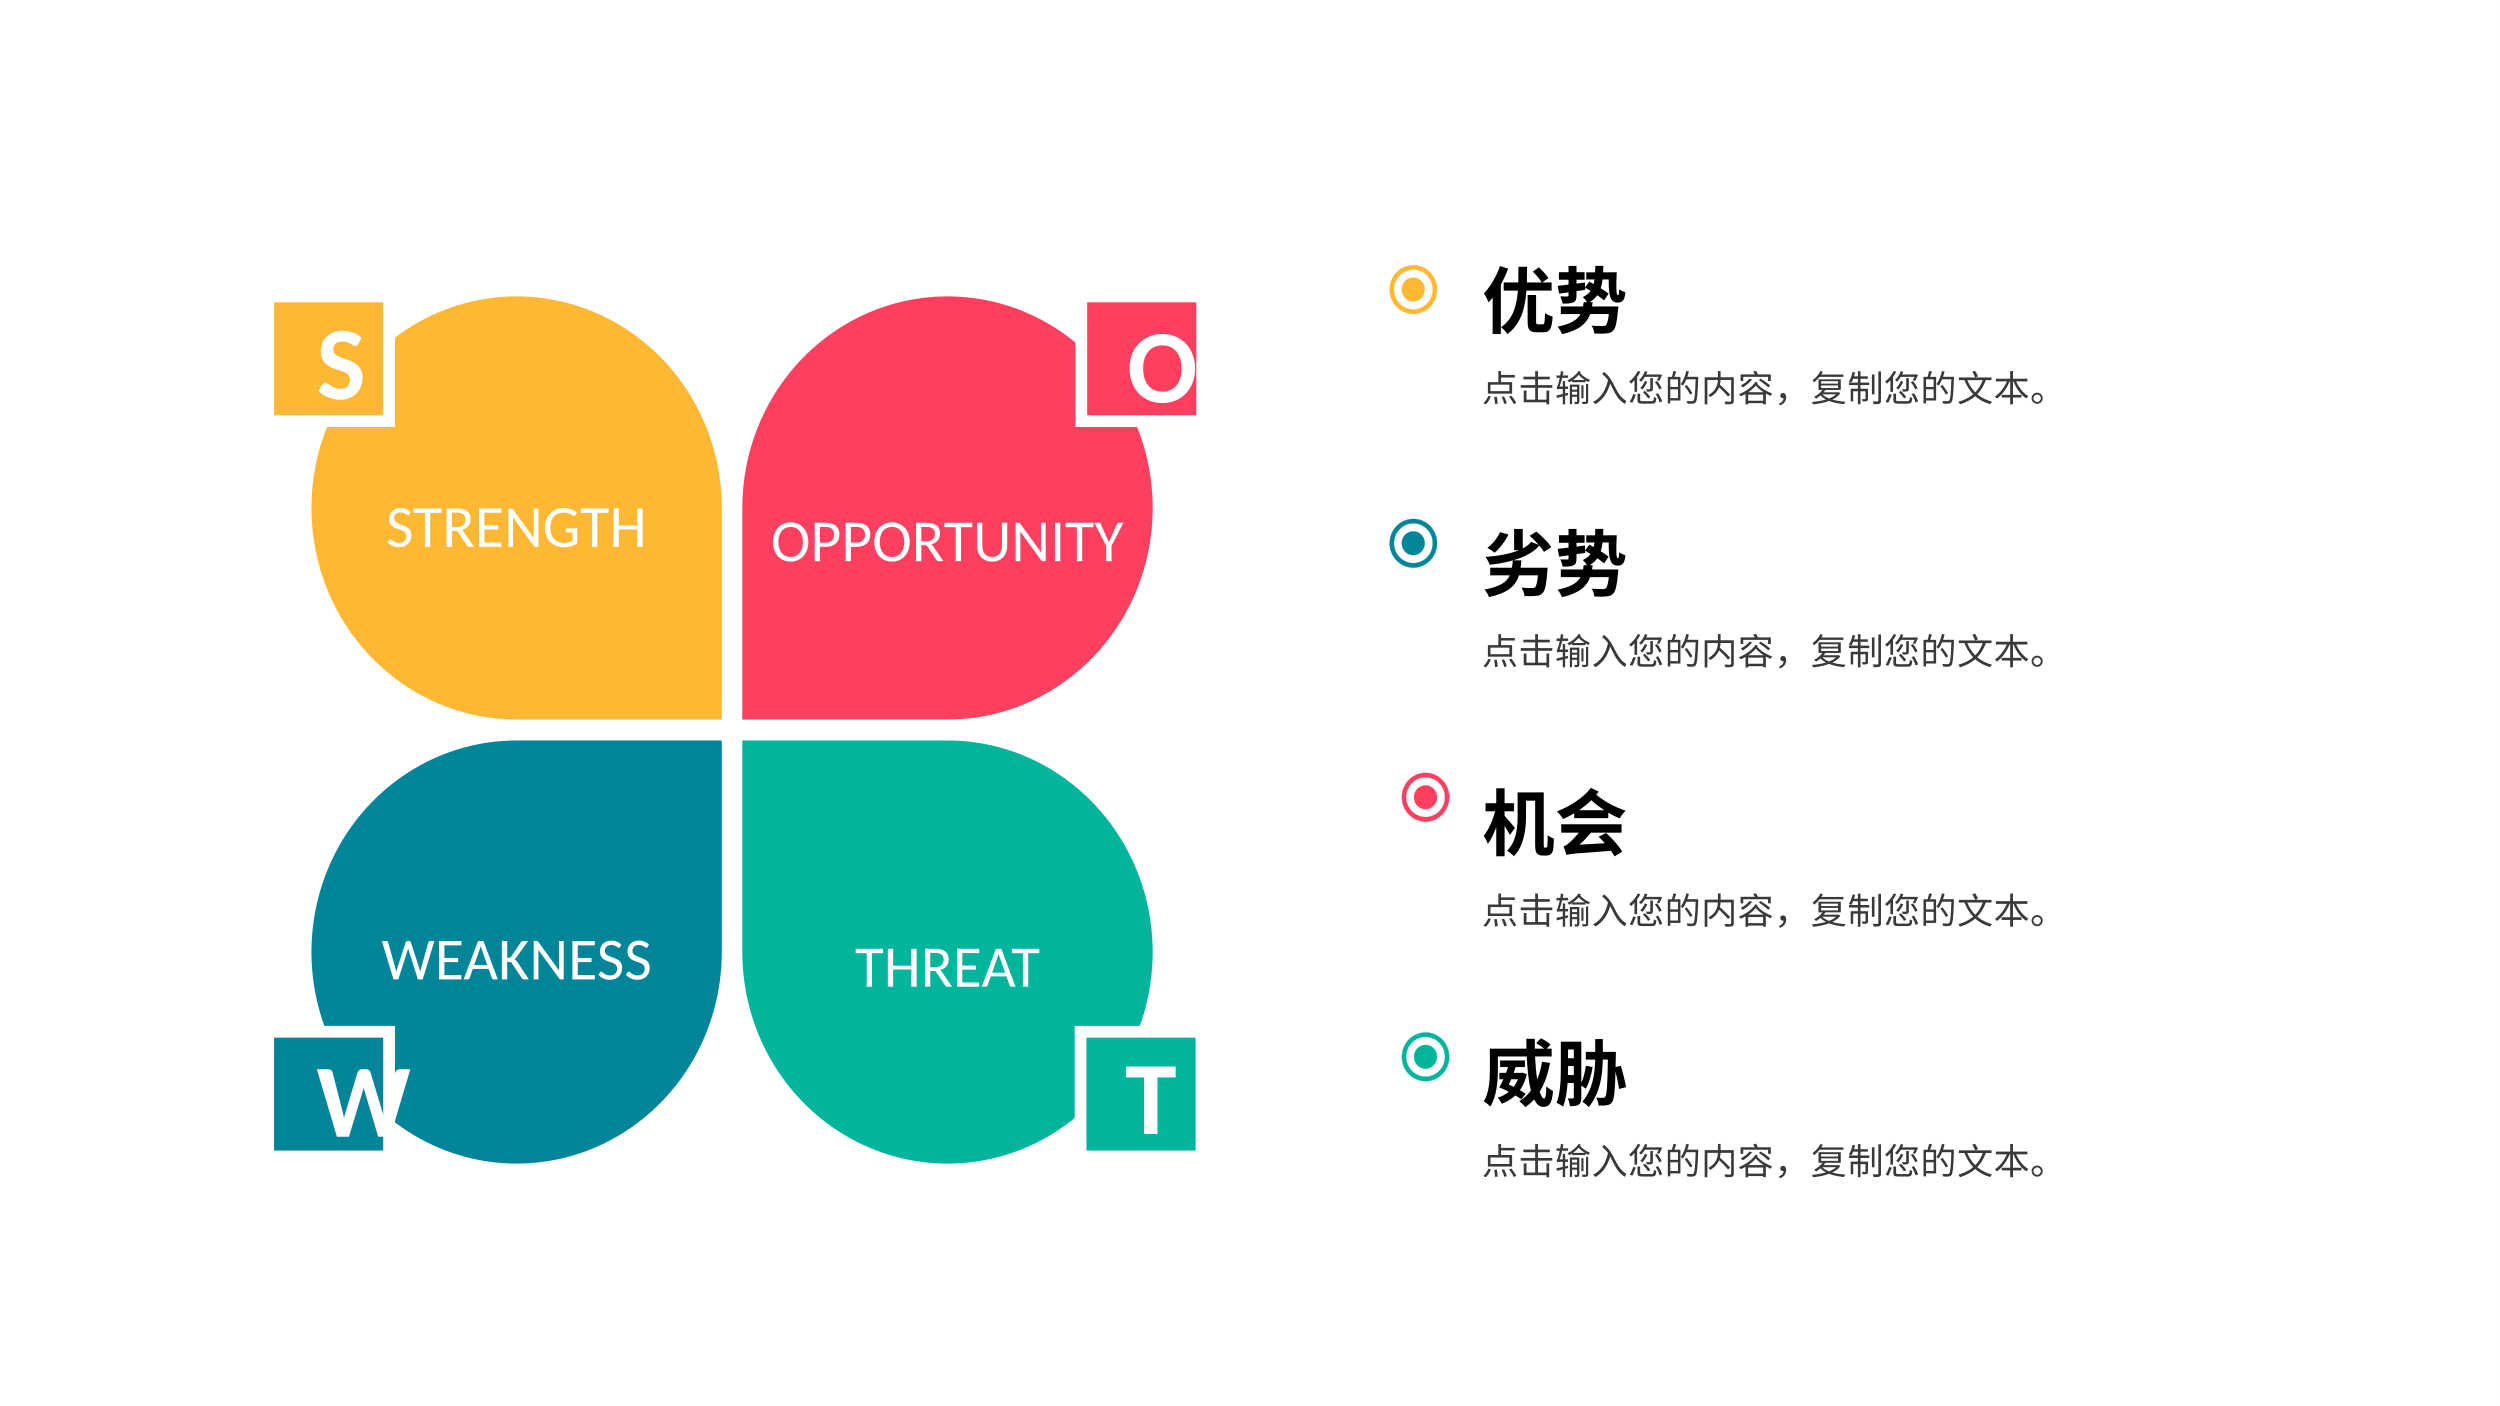 <?xml version="1.0" encoding="UTF-8"?>
<svg xmlns="http://www.w3.org/2000/svg" xmlns:xlink="http://www.w3.org/1999/xlink" width="960.009pt" height="540pt" viewBox="0 0 960.009 540" version="1.1">
<rect x="0" y="0" width="960.009" height="540" fill="#808080" stroke="none"/>
<defs>
<g>
<symbol overflow="visible" id="glyph0-0">
<path style="stroke:none;" d="M 2.797 3.359 L 25.203 3.359 L 25.203 -24.641 L 2.797 -24.641 Z M 14 -11.781 L 5.094 -23.234 L 22.906 -23.234 Z M 14.891 -10.641 L 23.797 -22.094 L 23.797 0.812 Z M 5.094 1.953 L 14 -9.484 L 22.906 1.953 Z M 4.203 -22.094 L 13.109 -10.641 L 4.203 0.812 Z M 4.203 -22.094 "/>
</symbol>
<symbol overflow="visible" id="glyph0-1">
<path style="stroke:none;" d="M 6.891 -23.625 C 5.516 -19.625 3.156 -15.703 0.734 -13.125 C 1.281 -12.344 2.219 -10.5 2.516 -9.688 C 3.031 -10.25 3.562 -10.891 4.062 -11.562 L 4.062 2.438 L 7.219 2.438 L 7.219 -16.484 C 8.312 -18.516 9.266 -20.609 10.031 -22.656 Z M 26.719 -14.203 L 26.719 -17.328 L 23.156 -17.328 L 25.484 -19.062 C 24.719 -20.219 23.078 -21.953 21.844 -23.156 L 19.516 -21.5 C 20.75 -20.25 22.234 -18.516 22.953 -17.328 L 17.219 -17.328 C 17.281 -19.266 17.297 -21.312 17.297 -23.359 L 13.969 -23.359 C 13.969 -21.281 13.969 -19.266 13.922 -17.328 L 8.312 -17.328 L 8.312 -14.203 L 13.75 -14.203 C 13.297 -8.281 11.922 -3.328 7.281 -0.141 C 8.141 0.453 9.188 1.594 9.719 2.484 C 14.891 -1.312 16.516 -7.25 17.047 -14.203 Z M 21.5 -1.266 C 20.859 -1.266 20.75 -1.406 20.75 -2.375 L 20.75 -12.516 L 17.5 -12.516 L 17.5 -2.375 C 17.5 0.75 18.203 1.797 20.969 1.797 L 23.609 1.797 C 26.047 1.797 26.828 0.422 27.109 -4.234 C 26.266 -4.453 24.859 -5.016 24.188 -5.578 C 24.078 -1.875 23.969 -1.266 23.297 -1.266 Z M 21.5 -1.266 "/>
</symbol>
<symbol overflow="visible" id="glyph0-2">
<path style="stroke:none;" d="M 20.781 -21.25 L 20.781 -21.219 L 18.594 -21.219 C 18.641 -22.031 18.641 -22.844 18.672 -23.719 L 15.594 -23.719 C 15.562 -22.812 15.562 -22.016 15.516 -21.219 L 12.125 -21.219 L 12.125 -18.484 L 15.281 -18.484 C 15.203 -17.844 15.094 -17.281 14.953 -16.719 C 14.391 -17.078 13.828 -17.391 13.297 -17.641 L 11.672 -15.422 L 11.625 -17.328 C 10.531 -17.219 9.469 -17.047 8.375 -16.906 L 8.375 -18.375 L 11.484 -18.375 L 11.484 -21.281 L 8.375 -21.281 L 8.375 -23.688 L 5.312 -23.688 L 5.312 -21.281 L 1.625 -21.281 L 1.625 -18.375 L 5.312 -18.375 L 5.312 -16.516 C 3.781 -16.328 2.359 -16.156 1.172 -16.047 L 1.703 -13.047 L 5.312 -13.547 L 5.312 -12.375 C 5.312 -12.062 5.203 -11.953 4.844 -11.953 C 4.484 -11.953 3.297 -11.953 2.188 -11.984 C 2.547 -11.203 2.938 -10.047 3.047 -9.219 C 4.906 -9.219 6.219 -9.234 7.141 -9.688 C 8.125 -10.141 8.375 -10.859 8.375 -12.312 L 8.375 -14 C 9.484 -14.172 10.609 -14.344 11.734 -14.5 L 11.703 -15.344 C 12.312 -14.984 13.047 -14.562 13.781 -14.078 C 13.109 -13.125 12.125 -12.375 10.812 -11.734 C 11.344 -11.281 11.984 -10.469 12.406 -9.766 L 11.141 -9.766 C 11.062 -9.219 11 -8.656 10.891 -8.125 L 2.359 -8.125 L 2.359 -5.188 L 9.906 -5.188 C 8.703 -3.031 6.328 -1.406 1.094 -0.359 C 1.734 0.344 2.516 1.625 2.828 2.516 C 9.578 0.984 12.312 -1.656 13.609 -5.188 L 20.797 -5.188 C 20.5 -2.578 20.109 -1.281 19.625 -0.875 C 19.312 -0.609 18.953 -0.594 18.391 -0.594 C 17.641 -0.594 15.875 -0.609 14.172 -0.75 C 14.734 0.078 15.172 1.312 15.234 2.266 C 17.031 2.328 18.703 2.359 19.688 2.234 C 20.859 2.156 21.703 1.938 22.453 1.172 C 23.375 0.281 23.891 -1.938 24.328 -6.797 C 24.422 -7.219 24.438 -8.125 24.438 -8.125 L 14.359 -8.125 C 14.422 -8.656 14.5 -9.219 14.562 -9.766 L 13.438 -9.766 C 14.672 -10.531 15.656 -11.391 16.375 -12.438 C 17.391 -11.703 18.344 -11 18.984 -10.469 L 20.719 -13.047 C 19.969 -13.641 18.875 -14.359 17.672 -15.125 C 18 -16.125 18.234 -17.25 18.375 -18.484 L 20.75 -18.484 C 20.719 -13.109 21.062 -9.609 24.109 -9.609 C 26.047 -9.609 26.875 -10.469 27.156 -13.578 C 26.438 -13.781 25.422 -14.219 24.812 -14.75 C 24.719 -13.156 24.578 -12.438 24.25 -12.438 C 23.547 -12.438 23.578 -15.766 23.828 -21.25 Z M 20.781 -21.25 "/>
</symbol>
<symbol overflow="visible" id="glyph0-3">
<path style="stroke:none;" d="M 6.922 -22.453 C 5.859 -20.156 4.031 -17.859 2.047 -16.438 C 2.797 -16.016 4.203 -15.094 4.844 -14.562 C 6.781 -16.188 8.844 -18.875 10.141 -21.531 Z M 25.172 -8.797 L 14.812 -8.797 C 14.953 -9.719 15.031 -10.641 15.125 -11.641 L 11.953 -11.641 C 16.078 -12.828 19.656 -14.562 22.016 -17.297 C 22.766 -16.438 23.375 -15.594 23.766 -14.875 L 26.594 -16.688 C 25.484 -18.484 22.953 -20.938 20.859 -22.656 L 18.281 -21.078 C 19.438 -20.047 20.672 -18.812 21.75 -17.578 L 18.844 -18.703 C 18.062 -17.703 16.938 -16.891 15.625 -16.188 L 15.625 -23.688 L 12.312 -23.688 L 12.312 -15.516 L 14.172 -15.516 C 10.672 -14.078 6.047 -13.297 1.344 -12.938 C 1.875 -12.234 2.688 -10.703 2.969 -9.906 C 5.984 -10.281 9.016 -10.812 11.812 -11.594 C 11.734 -10.578 11.641 -9.688 11.484 -8.797 L 3.141 -8.797 L 3.141 -5.875 L 10.672 -5.875 C 9.469 -3.281 6.891 -1.484 0.953 -0.422 C 1.594 0.312 2.406 1.625 2.656 2.484 C 10.047 0.891 12.938 -1.906 14.172 -5.875 L 21.453 -5.875 C 21.203 -3.047 20.828 -1.703 20.359 -1.266 C 20.047 -1.016 19.719 -0.984 19.156 -0.984 C 18.453 -0.984 16.766 -1.016 15.141 -1.141 C 15.766 -0.25 16.219 1.094 16.297 2.078 C 18 2.156 19.625 2.156 20.578 2.047 C 21.734 1.953 22.547 1.703 23.297 0.922 C 24.188 0 24.672 -2.297 25.094 -7.453 Z M 25.172 -8.797 "/>
</symbol>
<symbol overflow="visible" id="glyph0-4">
<path style="stroke:none;" d="M 12.625 -8.484 C 12.062 -9.188 9.656 -12.094 8.656 -13.125 L 8.656 -14.844 L 12.297 -14.844 L 12.297 -17.969 L 8.656 -17.969 L 8.656 -23.719 L 5.453 -23.719 L 5.453 -17.969 L 1.344 -17.969 L 1.344 -14.844 L 5.047 -14.844 C 4.141 -11.484 2.484 -7.703 0.641 -5.484 C 1.172 -4.641 1.906 -3.297 2.219 -2.359 C 3.438 -3.922 4.531 -6.25 5.453 -8.766 L 5.453 2.406 L 8.656 2.406 L 8.656 -9.234 C 9.438 -8.016 10.25 -6.688 10.703 -5.797 Z M 24.078 -0.922 C 23.938 -0.922 23.828 -0.984 23.766 -1.094 C 23.719 -1.203 23.688 -1.594 23.688 -2.328 L 23.688 -22.125 L 13.656 -22.125 L 13.656 -13.109 C 13.656 -8.906 13.328 -3.438 9.625 0.25 C 10.359 0.672 11.672 1.766 12.203 2.375 C 16.234 -1.656 16.891 -8.375 16.891 -13.078 L 16.891 -18.953 L 20.391 -18.953 L 20.391 -2.234 C 20.391 0.172 20.609 0.844 21.141 1.375 C 21.609 1.875 22.406 2.125 23.094 2.125 L 24.641 2.125 C 25.25 2.125 25.922 1.984 26.375 1.625 C 26.828 1.281 27.109 0.75 27.266 -0.078 C 27.438 -0.891 27.547 -2.891 27.578 -4.375 C 26.766 -4.641 25.844 -5.156 25.203 -5.719 C 25.203 -4.062 25.141 -2.688 25.109 -2.078 C 25.062 -1.516 25.031 -1.234 24.922 -1.094 C 24.844 -0.984 24.703 -0.922 24.562 -0.922 Z M 24.078 -0.922 "/>
</symbol>
<symbol overflow="visible" id="glyph0-5">
<path style="stroke:none;" d="M 16.859 -5.094 C 17.672 -4.344 18.484 -3.469 19.266 -2.609 L 9.516 -2.047 C 11.094 -3.438 12.625 -5.062 13.922 -6.656 L 25.672 -6.656 L 25.672 -9.891 L 2.516 -9.891 L 2.516 -6.656 L 9.297 -6.656 C 7.781 -4.812 6.266 -3.297 5.594 -2.797 C 4.734 -2.047 4.109 -1.562 3.391 -1.422 C 3.781 -0.469 4.344 1.234 4.516 1.938 C 5.875 1.422 7.812 1.312 21.609 0.312 C 22.172 1.062 22.656 1.797 22.984 2.438 L 25.953 0.609 C 24.719 -1.484 22.141 -4.422 19.719 -6.547 Z M 9.375 -15.281 C 11.062 -16.469 12.656 -17.719 14.062 -19.125 C 15.422 -17.844 17.172 -16.516 19.016 -15.281 Z M 13.891 -23.859 C 11.234 -20.266 6.156 -16.859 0.844 -14.844 C 1.625 -14.172 2.75 -12.719 3.219 -11.875 C 4.734 -12.547 6.125 -13.297 7.5 -14.078 L 7.5 -12.234 L 20.578 -12.234 L 20.578 -14.312 C 21.984 -13.469 23.469 -12.734 24.922 -12.156 C 25.453 -13.047 26.516 -14.391 27.266 -15.094 C 23.125 -16.406 18.703 -18.922 15.984 -21.219 C 16.328 -21.609 16.625 -22.016 16.938 -22.406 Z M 13.891 -23.859 "/>
</symbol>
<symbol overflow="visible" id="glyph0-6">
<path style="stroke:none;" d="M 13.797 -8.141 C 13.359 -7.062 12.828 -6.109 12.156 -5.234 C 11.516 -5.547 10.891 -5.859 10.281 -6.125 C 10.562 -6.75 10.859 -7.422 11.172 -8.141 Z M 16.766 -2.578 C 16.156 -3 15.406 -3.469 14.531 -3.953 C 15.703 -5.625 16.625 -7.641 17.188 -10.109 L 15.453 -10.703 L 14.984 -10.609 L 12.156 -10.609 C 12.406 -11.375 12.656 -12.094 12.875 -12.828 L 16.469 -12.828 L 16.469 -15.375 L 6.938 -15.375 L 6.938 -12.828 L 10 -12.828 C 9.766 -12.094 9.484 -11.375 9.219 -10.609 L 6.656 -10.609 L 6.656 -8.141 L 8.172 -8.141 C 7.672 -6.969 7.141 -5.906 6.641 -5.016 C 7.781 -4.531 9.047 -3.969 10.281 -3.328 C 9.047 -2.328 7.594 -1.547 6.016 -1.062 C 6.547 -0.5 7.281 0.531 7.562 1.266 C 9.547 0.5 11.312 -0.562 12.797 -1.938 C 13.641 -1.406 14.453 -0.922 15.062 -0.453 Z M 23.047 -14.875 C 22.625 -12.375 22.016 -10.078 21.172 -8.062 C 20.781 -10.609 20.5 -13.641 20.359 -16.891 L 26.734 -16.891 L 26.734 -19.906 L 24.844 -19.906 L 26.312 -21.469 C 25.484 -22.234 23.891 -23.266 22.625 -23.906 L 20.797 -22.016 C 21.781 -21.422 23.016 -20.609 23.859 -19.906 L 20.266 -19.906 C 20.25 -21.172 20.25 -22.406 20.266 -23.688 L 17 -23.688 C 17 -22.422 17.031 -21.172 17.047 -19.906 L 3 -19.906 L 3 -11.781 C 3 -8.125 2.797 -3.141 0.672 0.359 C 1.375 0.703 2.656 1.766 3.156 2.328 C 5.656 -1.484 6.078 -7.641 6.078 -11.781 L 6.078 -16.891 L 17.172 -16.891 C 17.391 -11.922 17.859 -7.281 18.766 -3.812 C 17.562 -2.188 16.078 -0.812 14.312 0.25 C 14.984 0.781 16.156 1.953 16.609 2.578 C 17.859 1.703 18.984 0.734 19.984 -0.422 C 20.891 1.375 22.016 2.469 23.484 2.469 C 25.875 2.469 26.828 1.203 27.266 -3.672 C 26.453 -4.031 25.391 -4.734 24.703 -5.453 C 24.609 -2.156 24.359 -0.75 23.859 -0.75 C 23.234 -0.75 22.656 -1.734 22.141 -3.359 C 24.031 -6.406 25.281 -10.109 26.125 -14.422 Z M 23.047 -14.875 "/>
</symbol>
<symbol overflow="visible" id="glyph0-7">
<path style="stroke:none;" d="M 5.094 -9.75 C 5.125 -10.719 5.125 -11.641 5.125 -12.516 L 5.125 -13.219 L 7.344 -13.219 L 7.344 -9.75 Z M 7.344 -19.578 L 7.344 -16.219 L 5.125 -16.219 L 5.125 -19.578 Z M 11.984 -13.328 C 11.641 -11 11.109 -8.594 10.219 -6.797 L 10.219 -22.594 L 2.359 -22.594 L 2.359 -12.516 C 2.359 -8.422 2.234 -2.891 0.734 0.953 C 1.422 1.172 2.688 1.906 3.25 2.359 C 4.25 -0.172 4.734 -3.531 4.953 -6.719 L 7.344 -6.719 L 7.344 -1.203 C 7.344 -0.891 7.25 -0.781 6.938 -0.781 C 6.688 -0.75 5.859 -0.75 5.047 -0.781 C 5.438 0 5.766 1.406 5.859 2.188 C 7.391 2.188 8.422 2.125 9.219 1.594 C 10 1.094 10.219 0.219 10.219 -1.141 L 10.219 -5.688 C 10.844 -5.312 11.562 -4.844 11.953 -4.516 C 13.156 -6.547 14.078 -9.719 14.562 -12.859 Z M 27.406 -5.125 C 27.078 -7.141 26.203 -10.641 25.422 -13.266 L 23.375 -12.859 L 23.484 -17.25 L 23.484 -18.672 L 18.484 -18.672 L 18.484 -23.578 L 15.562 -23.578 L 15.562 -18.672 L 11.953 -18.672 L 11.953 -15.688 L 15.547 -15.688 C 15.453 -10.562 14.703 -4.375 10.641 0.469 C 11.375 0.922 12.516 1.906 13.047 2.547 C 17.562 -2.969 18.375 -9.891 18.453 -15.688 L 20.438 -15.688 C 20.25 -5.859 20.016 -2.266 19.453 -1.516 C 19.188 -1.094 18.953 -0.984 18.516 -1.016 C 17.969 -1.016 17.031 -1.016 15.953 -1.094 C 16.469 -0.25 16.797 1.031 16.859 1.938 C 18.062 1.984 19.266 1.984 20.078 1.812 C 20.969 1.688 21.594 1.375 22.141 0.469 C 22.844 -0.594 23.125 -3.562 23.359 -11.094 C 23.938 -8.703 24.5 -6.078 24.719 -4.422 Z M 27.406 -5.125 "/>
</symbol>
<symbol overflow="visible" id="glyph1-0">
<path style="stroke:none;" d="M 1.406 1.688 L 12.594 1.688 L 12.594 -12.312 L 1.406 -12.312 Z M 7 -5.891 L 2.547 -11.625 L 11.453 -11.625 Z M 7.453 -5.312 L 11.906 -11.047 L 11.906 0.406 Z M 2.547 0.984 L 7 -4.75 L 11.453 0.984 Z M 2.094 -11.047 L 6.547 -5.312 L 2.094 0.406 Z M 2.094 -11.047 "/>
</symbol>
<symbol overflow="visible" id="glyph1-1">
<path style="stroke:none;" d="M 10.609 -4 L 3.344 -4 L 3.344 -6.5 L 10.609 -6.5 Z M 11.656 -7.469 L 7.406 -7.469 L 7.406 -9.234 L 12.703 -9.234 L 12.703 -10.219 L 7.406 -10.219 L 7.406 -11.703 L 6.375 -11.703 L 6.375 -7.469 L 2.359 -7.469 L 2.359 -3.031 L 11.656 -3.031 Z M 1.578 1.062 C 2.344 0.344 3.047 -0.844 3.516 -1.938 L 2.531 -2.188 C 2.094 -1.141 1.375 -0.031 0.625 0.609 Z M 4.781 -1.812 C 4.953 -0.906 5.078 0.25 5.078 0.953 L 6.125 0.812 C 6.109 0.141 5.953 -1.016 5.766 -1.891 Z M 7.641 -1.797 C 8.062 -0.938 8.484 0.219 8.625 0.906 L 9.625 0.672 C 9.469 -0.031 9.016 -1.156 8.578 -2 Z M 10.484 -1.922 C 11.188 -1.016 11.953 0.188 12.281 0.953 L 13.266 0.562 C 12.906 -0.219 12.109 -1.391 11.391 -2.266 Z M 10.484 -1.922 "/>
</symbol>
<symbol overflow="visible" id="glyph1-2">
<path style="stroke:none;" d="M 7.578 -5.297 L 13.078 -5.297 L 13.078 -6.328 L 7.578 -6.328 L 7.578 -8.531 L 12.109 -8.531 L 12.109 -9.547 L 7.578 -9.547 L 7.578 -11.703 L 6.516 -11.703 L 6.516 -9.547 L 1.984 -9.547 L 1.984 -8.531 L 6.516 -8.531 L 6.516 -6.328 L 0.969 -6.328 L 0.969 -5.297 L 6.516 -5.297 L 6.516 -0.734 L 3.188 -0.734 L 3.188 -4.234 L 2.109 -4.234 L 2.109 0.281 L 10.844 0.281 L 10.844 1.078 L 11.891 1.078 L 11.891 -4.234 L 10.844 -4.234 L 10.844 -0.734 L 7.578 -0.734 Z M 7.578 -5.297 "/>
</symbol>
<symbol overflow="visible" id="glyph1-3">
<path style="stroke:none;" d="M 5.078 -3.359 L 4.016 -3.109 L 4.016 -4.828 L 5.125 -4.828 L 5.125 -5.781 L 4.016 -5.781 L 4.016 -7.875 L 3.109 -7.875 L 3.109 -5.781 L 1.891 -5.781 C 2.234 -6.75 2.594 -7.891 2.875 -9.094 L 5.156 -9.094 L 5.156 -10.031 L 3.078 -10.031 C 3.172 -10.547 3.281 -11.047 3.344 -11.531 L 2.375 -11.688 C 2.328 -11.125 2.234 -10.578 2.141 -10.031 L 0.703 -10.031 L 0.703 -9.094 L 1.953 -9.094 C 1.719 -7.938 1.438 -7 1.312 -6.641 C 1.125 -6.016 0.953 -5.578 0.734 -5.5 C 0.844 -5.281 1 -4.812 1.031 -4.625 C 1.156 -4.75 1.562 -4.828 2.016 -4.828 L 3.109 -4.828 L 3.109 -2.891 C 2.172 -2.688 1.312 -2.484 0.641 -2.359 L 0.875 -1.391 C 1.531 -1.547 2.297 -1.734 3.109 -1.953 L 3.109 1.062 L 4.016 1.062 L 4.016 -2.188 L 5.172 -2.484 Z M 6.672 -2.625 L 6.672 -3.781 L 8.594 -3.781 L 8.594 -2.625 Z M 8.594 -5.672 L 8.594 -4.578 L 6.672 -4.578 L 6.672 -5.672 Z M 9.469 -6.516 L 5.828 -6.516 L 5.828 1.016 L 6.672 1.016 L 6.672 -1.844 L 8.594 -1.844 L 8.594 -0.031 C 8.594 0.094 8.562 0.125 8.438 0.141 C 8.312 0.141 7.953 0.141 7.516 0.125 C 7.641 0.375 7.75 0.734 7.781 1 C 8.391 1 8.812 0.984 9.094 0.828 C 9.391 0.672 9.469 0.422 9.469 -0.031 Z M 12.031 -0.109 C 12.031 0.062 11.969 0.094 11.797 0.094 C 11.625 0.109 11.078 0.109 10.438 0.094 C 10.562 0.344 10.672 0.719 10.703 0.953 C 11.531 0.953 12.078 0.938 12.438 0.781 C 12.766 0.641 12.859 0.391 12.859 -0.109 L 12.859 -6.766 L 12.031 -6.766 Z M 11.062 -6.266 L 10.25 -6.266 L 10.25 -1.234 L 11.062 -1.234 Z M 7.062 -8.281 C 7.859 -8.844 8.578 -9.516 9.219 -10.25 C 9.906 -9.469 10.703 -8.828 11.547 -8.281 Z M 9.203 -11.766 C 8.297 -10.297 6.578 -8.922 4.891 -8.141 C 5.141 -7.922 5.422 -7.609 5.562 -7.359 C 5.953 -7.562 6.312 -7.766 6.688 -8.016 L 6.688 -7.438 L 11.828 -7.438 L 11.844 -8.109 C 12.188 -7.891 12.547 -7.703 12.922 -7.5 C 13.062 -7.766 13.344 -8.109 13.578 -8.312 C 12.141 -8.953 10.828 -9.734 9.766 -10.922 C 9.859 -11.078 9.969 -11.234 10.062 -11.375 Z M 9.203 -11.766 "/>
</symbol>
<symbol overflow="visible" id="glyph1-4">
<path style="stroke:none;" d="M 4.156 -10.516 C 5.062 -9.891 5.781 -9.094 6.391 -8.25 C 5.484 -4.297 3.75 -1.469 0.625 0.141 C 0.906 0.344 1.391 0.75 1.562 0.984 C 4.375 -0.672 6.156 -3.234 7.219 -6.875 C 8.766 -4.078 9.734 -0.859 12.922 0.922 C 12.984 0.609 13.25 0.047 13.438 -0.219 C 8.812 -3 9.219 -8.234 4.781 -11.406 Z M 4.156 -10.516 "/>
</symbol>
<symbol overflow="visible" id="glyph1-5">
<path style="stroke:none;" d="M 11.828 -9.484 C 11.609 -8.984 11.359 -8.469 11.156 -8.125 L 12.047 -7.938 C 12.391 -8.5 12.812 -9.453 13.172 -10.25 L 12.453 -10.438 L 12.297 -10.406 L 7.062 -10.406 C 7.219 -10.75 7.375 -11.109 7.516 -11.453 L 6.547 -11.688 C 6.094 -10.375 5.281 -9.094 4.328 -8.281 C 4.547 -8.125 4.938 -7.797 5.109 -7.609 C 5.625 -8.125 6.125 -8.766 6.562 -9.484 Z M 10.391 -7.5 C 11.078 -6.641 11.781 -5.453 12.094 -4.656 L 12.984 -5.125 C 12.672 -5.891 11.938 -7.062 11.234 -7.891 Z M 8.641 -1.688 C 8.25 -2.375 7.359 -3.391 6.594 -4.109 L 5.797 -3.641 C 6.547 -2.891 7.422 -1.859 7.766 -1.188 Z M 6.531 -7.875 C 6.156 -6.906 5.516 -5.922 4.781 -5.266 C 5.016 -5.125 5.391 -4.844 5.578 -4.672 C 6.297 -5.391 7.047 -6.5 7.484 -7.609 Z M 9.625 -9.016 L 8.625 -9.016 L 8.625 -4.922 C 8.625 -4.781 8.562 -4.734 8.406 -4.734 C 8.219 -4.719 7.641 -4.719 6.984 -4.734 C 7.109 -4.469 7.266 -4.109 7.328 -3.828 C 8.203 -3.828 8.766 -3.828 9.125 -3.984 C 9.516 -4.141 9.625 -4.391 9.625 -4.906 Z M 1.688 0.5 C 2.219 -0.344 2.703 -1.672 3.062 -2.578 L 2.125 -2.953 C 1.812 -2.047 1.281 -0.766 0.719 0.062 Z M 3.875 -11.75 C 3.078 -10.188 1.812 -8.656 0.531 -7.688 C 0.734 -7.484 1.078 -7.062 1.219 -6.875 C 1.672 -7.25 2.125 -7.703 2.562 -8.188 L 2.562 -3.75 L 3.562 -3.75 L 3.562 -9.438 C 4.031 -10.078 4.469 -10.75 4.797 -11.438 Z M 5.828 -0.156 C 4.906 -0.156 4.734 -0.219 4.734 -0.625 L 4.734 -3.031 L 3.703 -3.031 L 3.703 -0.609 C 3.703 0.516 4.125 0.812 5.781 0.812 L 9.109 0.812 C 10.5 0.812 10.844 0.375 10.969 -1.391 C 10.688 -1.438 10.25 -1.594 10.016 -1.781 C 9.938 -0.359 9.812 -0.156 9.047 -0.156 Z M 10.719 -2.859 C 11.359 -1.859 12 -0.516 12.188 0.344 L 13.188 -0.062 C 12.953 -0.922 12.297 -2.219 11.641 -3.203 Z M 10.719 -2.859 "/>
</symbol>
<symbol overflow="visible" id="glyph1-6">
<path style="stroke:none;" d="M 5.156 -5.609 L 2.219 -5.609 L 2.219 -8.547 L 5.156 -8.547 Z M 2.219 -1.328 L 2.219 -4.688 L 5.156 -4.688 L 5.156 -1.328 Z M 3.391 -11.75 C 3.297 -11.094 3.031 -10.156 2.828 -9.484 L 1.266 -9.484 L 1.266 0.719 L 2.219 0.719 L 2.219 -0.391 L 6.109 -0.391 L 6.109 -9.484 L 3.781 -9.484 C 4.016 -10.078 4.266 -10.844 4.516 -11.531 Z M 12.953 -9.516 L 8.766 -9.516 C 9 -10.172 9.203 -10.844 9.359 -11.531 L 8.375 -11.781 C 7.922 -9.859 7.172 -7.922 6.234 -6.688 C 6.453 -6.547 6.906 -6.266 7.078 -6.109 C 7.578 -6.766 8.016 -7.609 8.406 -8.547 L 11.953 -8.547 C 11.781 -2.984 11.562 -0.859 11.109 -0.359 C 10.969 -0.188 10.812 -0.156 10.531 -0.156 C 10.203 -0.156 9.359 -0.156 8.453 -0.234 C 8.656 0.062 8.781 0.469 8.812 0.781 C 9.594 0.828 10.391 0.859 10.875 0.797 C 11.359 0.75 11.672 0.625 11.984 0.234 C 12.547 -0.453 12.719 -2.609 12.953 -8.984 Z M 10.734 -3.219 C 10.297 -4.047 9.328 -5.391 8.547 -6.391 L 7.734 -5.906 C 8.5 -4.906 9.438 -3.516 9.859 -2.672 Z M 10.734 -3.219 "/>
</symbol>
<symbol overflow="visible" id="glyph1-7">
<path style="stroke:none;" d="M 12.594 -9.328 L 7.531 -9.328 L 7.531 -11.719 L 6.5 -11.719 L 6.5 -9.328 L 1.422 -9.328 L 1.422 1.094 L 2.453 1.094 L 2.453 -8.297 L 6.484 -8.297 C 6.391 -6.469 5.891 -4.156 2.812 -2.516 C 3.047 -2.344 3.406 -1.953 3.562 -1.734 C 5.438 -2.844 6.438 -4.141 6.953 -5.484 C 8.25 -4.281 9.641 -2.859 10.359 -1.922 L 11.219 -2.594 C 10.359 -3.625 8.656 -5.266 7.266 -6.484 C 7.422 -7.109 7.484 -7.734 7.516 -8.297 L 11.578 -8.297 L 11.578 -0.328 C 11.578 -0.062 11.5 0.016 11.234 0.031 C 10.953 0.047 10 0.047 9.016 0 C 9.172 0.281 9.328 0.766 9.359 1.047 C 10.609 1.047 11.484 1.047 11.969 0.875 C 12.453 0.703 12.594 0.359 12.594 -0.312 Z M 12.594 -9.328 "/>
</symbol>
<symbol overflow="visible" id="glyph1-8">
<path style="stroke:none;" d="M 2.219 -9.484 L 11.75 -9.484 L 11.75 -7.906 L 12.797 -7.906 L 12.797 -10.438 L 7.859 -10.438 C 7.688 -10.844 7.391 -11.391 7.141 -11.812 L 6.078 -11.562 C 6.266 -11.234 6.484 -10.797 6.641 -10.438 L 1.203 -10.438 L 1.203 -7.906 L 2.219 -7.906 Z M 8.203 -8.234 C 9.484 -7.438 11.062 -6.234 11.812 -5.438 L 12.562 -6.125 C 11.781 -6.922 10.156 -8.062 8.891 -8.812 Z M 4.656 -8.828 C 3.844 -7.797 2.531 -6.828 1.281 -6.188 C 1.516 -6.016 1.859 -5.594 2.016 -5.406 C 3.297 -6.125 4.703 -7.297 5.625 -8.5 Z M 4.188 -3.594 C 5.25 -4.328 6.234 -5.188 7.031 -6.125 C 7.953 -5.094 8.953 -4.281 10.047 -3.594 Z M 4.109 -0.328 L 4.109 -2.656 L 9.859 -2.656 L 9.859 -0.328 Z M 6.938 -7.609 C 5.594 -5.547 3.141 -3.812 0.578 -2.859 C 0.812 -2.625 1.078 -2.266 1.234 -2.016 C 1.875 -2.266 2.5 -2.578 3.109 -2.922 L 3.109 1.094 L 4.109 1.094 L 4.109 0.609 L 9.859 0.609 L 9.859 1.031 L 10.906 1.031 L 10.906 -3.094 C 11.484 -2.766 12.078 -2.484 12.703 -2.188 C 12.859 -2.484 13.125 -2.844 13.375 -3.062 C 11.125 -3.953 9.156 -5.047 7.578 -6.828 C 7.672 -6.953 7.75 -7.078 7.844 -7.203 Z M 6.938 -7.609 "/>
</symbol>
<symbol overflow="visible" id="glyph1-9">
<path style="stroke:none;" d="M 2.203 1.5 C 3.672 0.984 4.625 -0.172 4.625 -1.688 C 4.625 -2.656 4.203 -3.297 3.438 -3.297 C 2.859 -3.297 2.359 -2.938 2.359 -2.281 C 2.359 -1.625 2.844 -1.281 3.422 -1.281 C 3.5 -1.281 3.562 -1.281 3.656 -1.297 C 3.578 -0.344 2.969 0.312 1.891 0.75 Z M 2.203 1.5 "/>
</symbol>
<symbol overflow="visible" id="glyph1-10">
<path style="stroke:none;" d="M 12.594 -9.484 L 12.594 -10.375 L 4.109 -10.375 C 4.344 -10.719 4.516 -11.078 4.703 -11.422 L 3.781 -11.719 C 3.125 -10.344 1.938 -9.047 0.734 -8.219 C 0.922 -8.031 1.266 -7.609 1.375 -7.406 C 2.094 -7.969 2.844 -8.688 3.469 -9.484 Z M 9.781 -2.781 C 9.094 -2.141 8.141 -1.609 7.062 -1.188 C 6 -1.609 5.125 -2.141 4.469 -2.781 Z M 4.047 -6.172 L 10.531 -6.172 L 10.531 -5.219 L 4.047 -5.219 Z M 4.047 -7.812 L 10.531 -7.812 L 10.531 -6.891 L 4.047 -6.891 Z M 10.781 -3.641 L 10.594 -3.578 L 5.016 -3.578 C 5.25 -3.859 5.484 -4.156 5.688 -4.453 L 5.641 -4.469 L 11.594 -4.469 L 11.594 -8.547 L 3.031 -8.547 L 3.031 -4.469 L 4.562 -4.469 C 3.781 -3.406 2.578 -2.438 1.344 -1.797 C 1.562 -1.656 1.938 -1.297 2.094 -1.125 C 2.656 -1.469 3.234 -1.875 3.797 -2.359 C 4.375 -1.734 5.078 -1.219 5.891 -0.797 C 4.234 -0.297 2.359 0 0.531 0.141 C 0.672 0.391 0.875 0.797 0.922 1.078 C 3.031 0.875 5.203 0.469 7.109 -0.25 C 8.766 0.422 10.75 0.797 12.844 0.984 C 12.969 0.703 13.203 0.281 13.406 0.062 C 11.578 -0.062 9.844 -0.328 8.328 -0.766 C 9.609 -1.391 10.703 -2.188 11.406 -3.203 Z M 10.781 -3.641 "/>
</symbol>
<symbol overflow="visible" id="glyph1-11">
<path style="stroke:none;" d="M 5.062 -8.75 L 7.891 -8.75 L 7.891 -9.703 L 5.062 -9.703 L 5.062 -11.656 L 4.078 -11.656 L 4.078 -9.703 L 2.594 -9.703 C 2.75 -10.172 2.891 -10.703 3.016 -11.188 L 2.031 -11.375 C 1.75 -10.031 1.266 -8.641 0.625 -7.703 C 0.875 -7.609 1.344 -7.438 1.547 -7.312 C 1.797 -7.703 2.031 -8.203 2.25 -8.75 L 4.078 -8.75 L 4.078 -7.281 L 0.672 -7.281 L 0.672 -6.328 L 4.078 -6.328 L 4.078 -4.922 L 1.312 -4.922 L 1.312 -0.062 L 2.266 -0.062 L 2.266 -3.969 L 4.078 -3.969 L 4.078 1.047 L 5.062 1.047 L 5.062 -3.969 L 7 -3.969 L 7 -1.125 C 7 -0.984 6.953 -0.938 6.797 -0.938 C 6.656 -0.922 6.203 -0.922 5.594 -0.938 C 5.734 -0.672 5.859 -0.312 5.906 -0.031 C 6.672 -0.031 7.203 -0.047 7.531 -0.203 C 7.875 -0.359 7.953 -0.625 7.953 -1.109 L 7.953 -4.922 L 5.062 -4.922 L 5.062 -6.328 L 8.438 -6.328 L 8.438 -7.281 L 5.062 -7.281 Z M 10.438 -10.438 L 9.453 -10.438 L 9.453 -2.75 L 10.438 -2.75 Z M 11.922 -11.562 L 11.922 -0.344 C 11.922 -0.109 11.859 -0.062 11.641 -0.047 C 11.391 -0.047 10.609 -0.047 9.781 -0.062 C 9.922 0.25 10.062 0.734 10.125 1.016 C 11.156 1.016 11.922 1 12.359 0.812 C 12.781 0.625 12.938 0.328 12.938 -0.359 L 12.938 -11.562 Z M 11.922 -11.562 "/>
</symbol>
<symbol overflow="visible" id="glyph1-12">
<path style="stroke:none;" d="M 8.094 -9.641 C 7.891 -10.234 7.422 -11.125 7 -11.781 L 5.922 -11.484 C 6.344 -10.797 6.797 -9.859 6.953 -9.281 Z M 9.922 -8.234 C 9.219 -6.344 8.281 -4.797 7.047 -3.547 C 5.719 -4.859 4.719 -6.453 3.984 -8.234 Z M 13.297 -8.234 L 13.297 -9.25 L 0.75 -9.25 L 0.75 -8.234 L 2.906 -8.234 C 3.719 -6.125 4.828 -4.297 6.266 -2.812 C 4.75 -1.531 2.875 -0.578 0.562 0.078 C 0.766 0.328 1.078 0.797 1.203 1.047 C 3.531 0.312 5.453 -0.703 7.031 -2.078 C 8.578 -0.672 10.484 0.344 12.766 1 C 12.938 0.703 13.234 0.266 13.484 0.031 C 11.25 -0.516 9.359 -1.516 7.828 -2.812 C 9.219 -4.25 10.297 -6.016 11.109 -8.234 Z M 13.297 -8.234 "/>
</symbol>
<symbol overflow="visible" id="glyph1-13">
<path style="stroke:none;" d="M 13.078 -7.734 L 13.078 -8.781 L 7.531 -8.781 L 7.531 -11.703 L 6.453 -11.703 L 6.453 -8.781 L 0.953 -8.781 L 0.953 -7.734 L 5.188 -7.734 C 4.156 -5.375 2.438 -3.109 0.594 -1.969 C 0.828 -1.781 1.156 -1.406 1.328 -1.141 C 3.344 -2.516 5.156 -5.016 6.234 -7.734 L 6.453 -7.734 L 6.453 -2.578 L 3.203 -2.578 L 3.203 -1.547 L 6.453 -1.547 L 6.453 1.062 L 7.531 1.062 L 7.531 -1.547 L 10.781 -1.547 L 10.781 -2.578 L 7.531 -2.578 L 7.531 -7.734 L 7.734 -7.734 C 8.781 -5.016 10.578 -2.484 12.656 -1.188 C 12.828 -1.469 13.188 -1.844 13.453 -2.078 C 11.516 -3.156 9.766 -5.375 8.75 -7.734 Z M 13.078 -7.734 "/>
</symbol>
<symbol overflow="visible" id="glyph1-14">
<path style="stroke:none;" d="M 2.719 -3.422 C 1.547 -3.422 0.594 -2.469 0.594 -1.281 C 0.594 -0.094 1.547 0.859 2.719 0.859 C 3.906 0.859 4.859 -0.094 4.859 -1.281 C 4.859 -2.469 3.906 -3.422 2.719 -3.422 Z M 2.719 0.141 C 1.953 0.141 1.297 -0.484 1.297 -1.281 C 1.297 -2.062 1.953 -2.703 2.719 -2.703 C 3.516 -2.703 4.141 -2.062 4.141 -1.281 C 4.141 -0.484 3.516 0.141 2.719 0.141 Z M 2.719 0.141 "/>
</symbol>
<symbol overflow="visible" id="glyph2-0">
<path style="stroke:none;" d="M 2.703 -12.359 C 2.879 -12.516 3.07 -12.66 3.281 -12.797 C 3.5 -12.93 3.727 -13.051 3.969 -13.156 C 4.219 -13.27 4.484 -13.359 4.766 -13.422 C 5.055 -13.484 5.363 -13.516 5.688 -13.516 C 6.145 -13.516 6.562 -13.445 6.938 -13.312 C 7.312 -13.188 7.633 -13.008 7.906 -12.781 C 8.176 -12.551 8.383 -12.27 8.531 -11.938 C 8.676 -11.602 8.75 -11.234 8.75 -10.828 C 8.75 -10.43 8.691 -10.086 8.578 -9.797 C 8.473 -9.516 8.336 -9.27 8.172 -9.062 C 8.016 -8.852 7.836 -8.664 7.641 -8.5 C 7.441 -8.344 7.254 -8.195 7.078 -8.062 C 6.91 -7.926 6.766 -7.789 6.641 -7.656 C 6.516 -7.52 6.438 -7.367 6.406 -7.203 L 6.219 -6.078 L 4.875 -6.078 L 4.734 -7.344 C 4.703 -7.594 4.734 -7.805 4.828 -7.984 C 4.93 -8.172 5.062 -8.344 5.219 -8.5 C 5.383 -8.656 5.566 -8.801 5.766 -8.938 C 5.961 -9.082 6.145 -9.238 6.312 -9.406 C 6.477 -9.57 6.617 -9.758 6.734 -9.969 C 6.848 -10.176 6.906 -10.426 6.906 -10.719 C 6.906 -11.07 6.773 -11.352 6.516 -11.562 C 6.266 -11.781 5.938 -11.891 5.531 -11.891 C 5.238 -11.891 4.988 -11.859 4.781 -11.797 C 4.582 -11.734 4.41 -11.66 4.266 -11.578 C 4.117 -11.504 4 -11.438 3.906 -11.375 C 3.812 -11.312 3.723 -11.281 3.641 -11.281 C 3.453 -11.281 3.312 -11.359 3.219 -11.516 Z M 4.281 -3.172 C 4.281 -3.336 4.312 -3.492 4.375 -3.641 C 4.438 -3.797 4.52 -3.926 4.625 -4.031 C 4.738 -4.145 4.867 -4.234 5.016 -4.297 C 5.16 -4.359 5.316 -4.391 5.484 -4.391 C 5.648 -4.391 5.805 -4.359 5.953 -4.297 C 6.098 -4.234 6.223 -4.145 6.328 -4.031 C 6.43 -3.926 6.516 -3.797 6.578 -3.641 C 6.641 -3.492 6.672 -3.336 6.672 -3.172 C 6.672 -3.004 6.641 -2.848 6.578 -2.703 C 6.516 -2.555 6.43 -2.43 6.328 -2.328 C 6.223 -2.223 6.098 -2.133 5.953 -2.062 C 5.805 -2 5.648 -1.969 5.484 -1.969 C 5.316 -1.969 5.16 -2 5.016 -2.062 C 4.867 -2.133 4.738 -2.223 4.625 -2.328 C 4.52 -2.43 4.438 -2.555 4.375 -2.703 C 4.312 -2.848 4.281 -3.004 4.281 -3.172 Z M 0.484 -15.516 L 11.047 -15.516 L 11.047 0 L 0.484 0 Z M 1.047 -0.594 L 10.438 -0.594 L 10.438 -14.922 L 1.047 -14.922 Z M 1.047 -0.594 "/>
</symbol>
<symbol overflow="visible" id="glyph2-1">
<path style="stroke:none;" d="M 8.938 -12.422 C 8.832 -12.211 8.68 -12.109 8.484 -12.109 C 8.367 -12.109 8.234 -12.164 8.078 -12.281 C 7.93 -12.395 7.742 -12.52 7.516 -12.656 C 7.297 -12.801 7.031 -12.93 6.719 -13.047 C 6.414 -13.16 6.047 -13.219 5.609 -13.219 C 5.203 -13.219 4.844 -13.16 4.531 -13.047 C 4.219 -12.93 3.957 -12.77 3.75 -12.562 C 3.551 -12.352 3.395 -12.113 3.281 -11.844 C 3.176 -11.57 3.125 -11.281 3.125 -10.969 C 3.125 -10.551 3.219 -10.207 3.406 -9.938 C 3.602 -9.676 3.859 -9.445 4.172 -9.25 C 4.484 -9.062 4.836 -8.895 5.234 -8.75 C 5.629 -8.613 6.031 -8.469 6.438 -8.312 C 6.852 -8.164 7.258 -7.992 7.656 -7.797 C 8.051 -7.609 8.406 -7.367 8.719 -7.078 C 9.031 -6.797 9.281 -6.441 9.469 -6.016 C 9.656 -5.598 9.75 -5.086 9.75 -4.484 C 9.75 -3.836 9.645 -3.227 9.438 -2.656 C 9.227 -2.094 8.922 -1.602 8.516 -1.188 C 8.117 -0.77 7.629 -0.441 7.047 -0.203 C 6.461 0.035 5.797 0.156 5.047 0.156 C 4.141 0.156 3.305 -0.016 2.547 -0.359 C 1.797 -0.711 1.156 -1.18 0.625 -1.766 L 1.219 -2.734 C 1.27 -2.816 1.332 -2.879 1.406 -2.922 C 1.488 -2.973 1.582 -3 1.688 -3 C 1.82 -3 1.977 -2.922 2.156 -2.766 C 2.332 -2.617 2.551 -2.453 2.812 -2.266 C 3.07 -2.086 3.391 -1.922 3.766 -1.766 C 4.141 -1.609 4.582 -1.531 5.094 -1.531 C 5.531 -1.531 5.914 -1.594 6.25 -1.719 C 6.582 -1.852 6.867 -2.035 7.109 -2.266 C 7.348 -2.492 7.523 -2.77 7.641 -3.094 C 7.766 -3.426 7.828 -3.789 7.828 -4.188 C 7.828 -4.625 7.734 -4.984 7.547 -5.266 C 7.359 -5.555 7.109 -5.797 6.797 -5.984 C 6.484 -6.18 6.129 -6.344 5.734 -6.469 C 5.336 -6.602 4.93 -6.738 4.516 -6.875 C 4.109 -7.02 3.707 -7.18 3.312 -7.359 C 2.914 -7.547 2.562 -7.789 2.25 -8.094 C 1.938 -8.395 1.688 -8.766 1.5 -9.203 C 1.312 -9.641 1.219 -10.191 1.219 -10.859 C 1.219 -11.367 1.312 -11.867 1.5 -12.359 C 1.695 -12.848 1.977 -13.281 2.344 -13.656 C 2.719 -14.039 3.176 -14.348 3.719 -14.578 C 4.258 -14.805 4.883 -14.922 5.594 -14.922 C 6.375 -14.922 7.094 -14.785 7.75 -14.516 C 8.406 -14.254 8.973 -13.875 9.453 -13.375 Z M 8.938 -12.422 "/>
</symbol>
<symbol overflow="visible" id="glyph2-2">
<path style="stroke:none;" d="M 10.938 -14.75 L 10.938 -13.047 L 6.625 -13.047 L 6.625 0 L 4.578 0 L 4.578 -13.047 L 0.266 -13.047 L 0.266 -14.75 Z M 10.938 -14.75 "/>
</symbol>
<symbol overflow="visible" id="glyph2-3">
<path style="stroke:none;" d="M 3.688 -6.125 L 3.688 0 L 1.656 0 L 1.656 -14.75 L 5.688 -14.75 C 6.582 -14.75 7.359 -14.648 8.016 -14.453 C 8.672 -14.266 9.207 -13.992 9.625 -13.641 C 10.051 -13.285 10.363 -12.852 10.562 -12.344 C 10.77 -11.844 10.875 -11.281 10.875 -10.656 C 10.875 -10.133 10.797 -9.648 10.641 -9.203 C 10.492 -8.754 10.273 -8.348 9.984 -7.984 C 9.691 -7.629 9.336 -7.32 8.922 -7.062 C 8.504 -6.801 8.031 -6.602 7.5 -6.469 C 7.625 -6.395 7.742 -6.305 7.859 -6.203 C 7.973 -6.098 8.082 -5.973 8.188 -5.828 L 12.141 0 L 10.328 0 C 9.973 0 9.695 -0.141 9.5 -0.422 L 6.016 -5.672 C 5.898 -5.836 5.773 -5.953 5.641 -6.016 C 5.516 -6.086 5.32 -6.125 5.062 -6.125 Z M 3.688 -7.625 L 5.609 -7.625 C 6.148 -7.625 6.625 -7.691 7.031 -7.828 C 7.438 -7.961 7.773 -8.156 8.047 -8.406 C 8.328 -8.664 8.535 -8.973 8.672 -9.328 C 8.816 -9.68 8.891 -10.07 8.891 -10.5 C 8.891 -12.258 7.82 -13.141 5.688 -13.141 L 3.688 -13.141 Z M 3.688 -7.625 "/>
</symbol>
<symbol overflow="visible" id="glyph2-4">
<path style="stroke:none;" d="M 10.25 -14.75 L 10.25 -13.078 L 3.688 -13.078 L 3.688 -8.25 L 8.969 -8.25 L 8.969 -6.641 L 3.688 -6.641 L 3.688 -1.656 L 10.25 -1.656 L 10.25 0 L 1.625 0 L 1.625 -14.75 Z M 10.25 -14.75 "/>
</symbol>
<symbol overflow="visible" id="glyph2-5">
<path style="stroke:none;" d="M 2.734 -14.75 C 2.898 -14.75 3.023 -14.727 3.109 -14.688 C 3.203 -14.645 3.305 -14.551 3.422 -14.406 L 11.438 -3.359 C 11.414 -3.547 11.398 -3.723 11.391 -3.891 C 11.379 -4.066 11.375 -4.234 11.375 -4.391 L 11.375 -14.75 L 13.172 -14.75 L 13.172 0 L 12.141 0 C 11.984 0 11.848 -0.023 11.734 -0.078 C 11.629 -0.129 11.523 -0.223 11.422 -0.359 L 3.406 -11.359 C 3.426 -11.18 3.438 -11.016 3.438 -10.859 C 3.445 -10.703 3.453 -10.555 3.453 -10.422 L 3.453 0 L 1.656 0 L 1.656 -14.75 Z M 2.734 -14.75 "/>
</symbol>
<symbol overflow="visible" id="glyph2-6">
<path style="stroke:none;" d="M 13.297 -1.422 C 12.578 -0.891 11.812 -0.492 11 -0.234 C 10.188 0.023 9.305 0.156 8.359 0.156 C 7.211 0.156 6.176 -0.023 5.25 -0.391 C 4.332 -0.754 3.547 -1.266 2.891 -1.922 C 2.242 -2.586 1.742 -3.383 1.391 -4.312 C 1.035 -5.238 0.859 -6.258 0.859 -7.375 C 0.859 -8.5 1.031 -9.52 1.375 -10.438 C 1.719 -11.363 2.203 -12.156 2.828 -12.812 C 3.461 -13.477 4.227 -13.992 5.125 -14.359 C 6.02 -14.734 7.023 -14.922 8.141 -14.922 C 8.711 -14.922 9.238 -14.875 9.719 -14.781 C 10.207 -14.695 10.656 -14.57 11.062 -14.406 C 11.477 -14.25 11.859 -14.055 12.203 -13.828 C 12.555 -13.598 12.879 -13.336 13.172 -13.047 L 12.609 -12.125 C 12.516 -11.977 12.391 -11.883 12.234 -11.844 C 12.086 -11.812 11.93 -11.848 11.766 -11.953 C 11.586 -12.047 11.395 -12.16 11.188 -12.297 C 10.988 -12.441 10.742 -12.578 10.453 -12.703 C 10.172 -12.828 9.832 -12.93 9.438 -13.016 C 9.051 -13.109 8.594 -13.156 8.062 -13.156 C 7.289 -13.156 6.586 -13.02 5.953 -12.75 C 5.316 -12.477 4.773 -12.094 4.328 -11.594 C 3.891 -11.094 3.551 -10.484 3.312 -9.766 C 3.07 -9.055 2.953 -8.258 2.953 -7.375 C 2.953 -6.457 3.078 -5.629 3.328 -4.891 C 3.578 -4.16 3.938 -3.547 4.406 -3.047 C 4.875 -2.547 5.438 -2.16 6.094 -1.891 C 6.75 -1.629 7.488 -1.5 8.312 -1.5 C 8.938 -1.5 9.492 -1.57 9.984 -1.719 C 10.484 -1.863 10.973 -2.066 11.453 -2.328 L 11.453 -5.562 L 9.328 -5.562 C 9.191 -5.562 9.082 -5.598 9 -5.672 C 8.914 -5.742 8.875 -5.836 8.875 -5.953 L 8.875 -7.109 L 13.297 -7.109 Z M 13.297 -1.422 "/>
</symbol>
<symbol overflow="visible" id="glyph2-7">
<path style="stroke:none;" d="M 12.75 0 L 10.703 0 L 10.703 -6.688 L 3.625 -6.688 L 3.625 0 L 1.578 0 L 1.578 -14.75 L 3.625 -14.75 L 3.625 -8.188 L 10.703 -8.188 L 10.703 -14.75 L 12.75 -14.75 Z M 12.75 0 "/>
</symbol>
<symbol overflow="visible" id="glyph2-8">
<path style="stroke:none;" d="M 14.406 -7.375 C 14.406 -6.27 14.242 -5.254 13.922 -4.328 C 13.598 -3.41 13.141 -2.617 12.547 -1.953 C 11.953 -1.285 11.234 -0.766 10.391 -0.391 C 9.555 -0.023 8.633 0.156 7.625 0.156 C 6.613 0.156 5.688 -0.023 4.844 -0.391 C 4.008 -0.766 3.289 -1.285 2.688 -1.953 C 2.094 -2.617 1.629 -3.41 1.297 -4.328 C 0.973 -5.254 0.812 -6.27 0.812 -7.375 C 0.812 -8.469 0.973 -9.477 1.297 -10.406 C 1.629 -11.332 2.094 -12.129 2.688 -12.797 C 3.289 -13.461 4.008 -13.984 4.844 -14.359 C 5.688 -14.734 6.613 -14.922 7.625 -14.922 C 8.633 -14.922 9.555 -14.734 10.391 -14.359 C 11.234 -13.984 11.953 -13.461 12.547 -12.797 C 13.141 -12.129 13.598 -11.332 13.922 -10.406 C 14.242 -9.477 14.406 -8.469 14.406 -7.375 Z M 12.328 -7.375 C 12.328 -8.27 12.211 -9.07 11.984 -9.781 C 11.766 -10.5 11.453 -11.109 11.047 -11.609 C 10.641 -12.109 10.145 -12.488 9.562 -12.75 C 8.988 -13.02 8.344 -13.156 7.625 -13.156 C 6.906 -13.156 6.254 -13.02 5.672 -12.75 C 5.086 -12.488 4.586 -12.109 4.172 -11.609 C 3.766 -11.109 3.453 -10.5 3.234 -9.781 C 3.016 -9.07 2.906 -8.27 2.906 -7.375 C 2.906 -6.477 3.016 -5.672 3.234 -4.953 C 3.453 -4.242 3.766 -3.641 4.172 -3.141 C 4.586 -2.641 5.086 -2.258 5.672 -2 C 6.254 -1.738 6.906 -1.609 7.625 -1.609 C 8.344 -1.609 8.988 -1.738 9.562 -2 C 10.145 -2.258 10.641 -2.641 11.047 -3.141 C 11.453 -3.641 11.766 -4.242 11.984 -4.953 C 12.211 -5.672 12.328 -6.477 12.328 -7.375 Z M 12.328 -7.375 "/>
</symbol>
<symbol overflow="visible" id="glyph2-9">
<path style="stroke:none;" d="M 3.688 -5.5 L 3.688 0 L 1.656 0 L 1.656 -14.75 L 5.875 -14.75 C 6.781 -14.75 7.562 -14.641 8.219 -14.422 C 8.883 -14.203 9.43 -13.895 9.859 -13.5 C 10.297 -13.102 10.617 -12.625 10.828 -12.062 C 11.047 -11.5 11.156 -10.867 11.156 -10.172 C 11.156 -9.484 11.039 -8.852 10.812 -8.281 C 10.582 -7.707 10.242 -7.211 9.797 -6.797 C 9.359 -6.391 8.812 -6.07 8.156 -5.844 C 7.5 -5.613 6.738 -5.5 5.875 -5.5 Z M 3.688 -7.109 L 5.875 -7.109 C 6.406 -7.109 6.867 -7.18 7.266 -7.328 C 7.672 -7.484 8.008 -7.695 8.281 -7.969 C 8.562 -8.238 8.77 -8.562 8.906 -8.938 C 9.039 -9.312 9.109 -9.723 9.109 -10.172 C 9.109 -11.109 8.844 -11.836 8.312 -12.359 C 7.781 -12.879 6.969 -13.141 5.875 -13.141 L 3.688 -13.141 Z M 3.688 -7.109 "/>
</symbol>
<symbol overflow="visible" id="glyph2-10">
<path style="stroke:none;" d="M 7.375 -1.609 C 7.969 -1.609 8.492 -1.711 8.953 -1.922 C 9.422 -2.129 9.816 -2.414 10.141 -2.781 C 10.461 -3.156 10.707 -3.598 10.875 -4.109 C 11.051 -4.617 11.141 -5.18 11.141 -5.797 L 11.141 -14.75 L 13.172 -14.75 L 13.172 -5.797 C 13.172 -4.941 13.035 -4.148 12.766 -3.422 C 12.504 -2.691 12.125 -2.062 11.625 -1.531 C 11.125 -1 10.516 -0.582 9.797 -0.281 C 9.078 0.02 8.27 0.172 7.375 0.172 C 6.477 0.172 5.672 0.02 4.953 -0.281 C 4.242 -0.582 3.633 -1 3.125 -1.531 C 2.625 -2.062 2.238 -2.691 1.969 -3.422 C 1.707 -4.148 1.578 -4.941 1.578 -5.797 L 1.578 -14.75 L 3.609 -14.75 L 3.609 -5.797 C 3.609 -5.18 3.691 -4.617 3.859 -4.109 C 4.035 -3.598 4.281 -3.156 4.594 -2.781 C 4.914 -2.414 5.312 -2.129 5.781 -1.922 C 6.25 -1.711 6.781 -1.609 7.375 -1.609 Z M 7.375 -1.609 "/>
</symbol>
<symbol overflow="visible" id="glyph2-11">
<path style="stroke:none;" d="M 3.922 0 L 1.875 0 L 1.875 -14.75 L 3.922 -14.75 Z M 3.922 0 "/>
</symbol>
<symbol overflow="visible" id="glyph2-12">
<path style="stroke:none;" d="M 6.625 -5.891 L 6.625 0 L 4.578 0 L 4.578 -5.875 L 0 -14.75 L 1.797 -14.75 C 1.961 -14.75 2.098 -14.703 2.203 -14.609 C 2.316 -14.523 2.41 -14.414 2.484 -14.281 L 5.016 -8.578 C 5.141 -8.348 5.25 -8.129 5.344 -7.922 C 5.445 -7.723 5.535 -7.52 5.609 -7.312 C 5.68 -7.52 5.766 -7.723 5.859 -7.922 C 5.953 -8.129 6.062 -8.348 6.188 -8.578 L 8.703 -14.281 C 8.754 -14.383 8.836 -14.488 8.953 -14.594 C 9.066 -14.695 9.207 -14.75 9.375 -14.75 L 11.203 -14.75 Z M 6.625 -5.891 "/>
</symbol>
<symbol overflow="visible" id="glyph2-13">
<path style="stroke:none;" d="M 0.141 -14.75 L 1.859 -14.75 C 2.023 -14.75 2.172 -14.703 2.297 -14.609 C 2.422 -14.523 2.5 -14.414 2.531 -14.281 L 5.391 -4.094 C 5.504 -3.738 5.602 -3.32 5.688 -2.844 C 5.727 -3.07 5.773 -3.289 5.828 -3.5 C 5.891 -3.719 5.945 -3.922 6 -4.109 L 9.297 -14.266 C 9.328 -14.391 9.406 -14.5 9.531 -14.594 C 9.664 -14.695 9.816 -14.75 9.984 -14.75 L 10.578 -14.75 C 10.766 -14.75 10.914 -14.703 11.031 -14.609 C 11.145 -14.523 11.223 -14.414 11.266 -14.281 L 14.562 -4.094 C 14.613 -3.914 14.664 -3.723 14.719 -3.516 C 14.77 -3.305 14.82 -3.094 14.875 -2.875 C 14.914 -3.094 14.957 -3.305 15 -3.516 C 15.051 -3.734 15.102 -3.926 15.156 -4.094 L 18 -14.266 C 18.039 -14.391 18.125 -14.5 18.25 -14.594 C 18.383 -14.695 18.535 -14.75 18.703 -14.75 L 20.312 -14.75 L 15.828 0 L 13.984 0 L 10.438 -11.172 C 10.395 -11.273 10.359 -11.391 10.328 -11.516 C 10.297 -11.641 10.258 -11.773 10.219 -11.922 C 10.188 -11.773 10.156 -11.641 10.125 -11.516 C 10.094 -11.391 10.055 -11.273 10.016 -11.172 L 6.453 0 L 4.609 0 Z M 0.141 -14.75 "/>
</symbol>
<symbol overflow="visible" id="glyph2-14">
<path style="stroke:none;" d="M 13.219 0 L 11.641 0 C 11.461 0 11.316 -0.039 11.203 -0.125 C 11.098 -0.219 11.016 -0.332 10.953 -0.469 L 9.703 -4.016 L 3.609 -4.016 L 2.375 -0.484 C 2.32 -0.359 2.234 -0.242 2.109 -0.141 C 1.992 -0.047 1.848 0 1.672 0 L 0.094 0 L 5.625 -14.75 L 7.703 -14.75 Z M 4.125 -5.484 L 9.188 -5.484 L 7.094 -11.406 C 7.02 -11.594 6.941 -11.805 6.859 -12.047 C 6.785 -12.285 6.719 -12.539 6.656 -12.812 C 6.582 -12.531 6.504 -12.27 6.422 -12.031 C 6.348 -11.789 6.281 -11.582 6.219 -11.406 Z M 4.125 -5.484 "/>
</symbol>
<symbol overflow="visible" id="glyph2-15">
<path style="stroke:none;" d="M 3.438 -8.312 L 4.016 -8.312 C 4.234 -8.312 4.41 -8.344 4.547 -8.406 C 4.691 -8.469 4.816 -8.578 4.922 -8.734 L 8.734 -14.281 C 8.867 -14.445 9.008 -14.566 9.156 -14.641 C 9.301 -14.711 9.484 -14.75 9.703 -14.75 L 11.453 -14.75 L 6.953 -8.422 C 6.711 -8.098 6.461 -7.867 6.203 -7.734 C 6.547 -7.609 6.859 -7.363 7.141 -7 L 11.766 0 L 9.984 0 C 9.734 0 9.551 -0.035 9.438 -0.109 C 9.32 -0.191 9.211 -0.297 9.109 -0.422 L 5.203 -6.266 C 5.078 -6.43 4.941 -6.551 4.797 -6.625 C 4.66 -6.695 4.457 -6.734 4.188 -6.734 L 3.438 -6.734 L 3.438 0 L 1.391 0 L 1.391 -14.75 L 3.438 -14.75 Z M 3.438 -8.312 "/>
</symbol>
<symbol overflow="visible" id="glyph3-0">
<path style="stroke:none;" d="M 2.672 -12.203 C 2.848 -12.359 3.039 -12.504 3.25 -12.641 C 3.457 -12.773 3.68 -12.895 3.922 -13 C 4.172 -13.113 4.43 -13.195 4.703 -13.25 C 4.984 -13.312 5.289 -13.344 5.625 -13.344 C 6.07 -13.344 6.477 -13.281 6.844 -13.156 C 7.219 -13.031 7.535 -12.852 7.797 -12.625 C 8.066 -12.395 8.273 -12.113 8.422 -11.781 C 8.566 -11.457 8.641 -11.098 8.641 -10.703 C 8.641 -10.305 8.582 -9.969 8.469 -9.688 C 8.363 -9.406 8.234 -9.16 8.078 -8.953 C 7.922 -8.742 7.742 -8.562 7.547 -8.406 C 7.359 -8.25 7.176 -8.102 7 -7.969 C 6.82 -7.832 6.672 -7.695 6.547 -7.562 C 6.43 -7.426 6.359 -7.273 6.328 -7.109 L 6.141 -6.016 L 4.828 -6.016 L 4.672 -7.266 C 4.648 -7.504 4.688 -7.711 4.781 -7.891 C 4.875 -8.078 5 -8.242 5.156 -8.391 C 5.32 -8.547 5.5 -8.691 5.688 -8.828 C 5.883 -8.973 6.066 -9.129 6.234 -9.297 C 6.398 -9.461 6.539 -9.645 6.656 -9.844 C 6.77 -10.051 6.828 -10.301 6.828 -10.594 C 6.828 -10.945 6.695 -11.227 6.438 -11.438 C 6.188 -11.645 5.863 -11.75 5.469 -11.75 C 5.176 -11.75 4.93 -11.719 4.734 -11.656 C 4.535 -11.594 4.363 -11.52 4.219 -11.438 C 4.07 -11.363 3.953 -11.297 3.859 -11.234 C 3.766 -11.172 3.676 -11.141 3.594 -11.141 C 3.406 -11.141 3.27 -11.219 3.188 -11.375 Z M 4.234 -3.141 C 4.234 -3.297 4.258 -3.445 4.312 -3.594 C 4.375 -3.75 4.457 -3.879 4.562 -3.984 C 4.676 -4.086 4.805 -4.172 4.953 -4.234 C 5.098 -4.297 5.254 -4.328 5.422 -4.328 C 5.586 -4.328 5.738 -4.297 5.875 -4.234 C 6.02 -4.172 6.145 -4.086 6.25 -3.984 C 6.352 -3.879 6.438 -3.75 6.5 -3.594 C 6.562 -3.445 6.594 -3.297 6.594 -3.141 C 6.594 -2.961 6.562 -2.801 6.5 -2.656 C 6.438 -2.52 6.352 -2.398 6.25 -2.297 C 6.145 -2.191 6.02 -2.109 5.875 -2.047 C 5.738 -1.984 5.586 -1.953 5.422 -1.953 C 5.254 -1.953 5.098 -1.984 4.953 -2.047 C 4.805 -2.109 4.676 -2.191 4.562 -2.297 C 4.457 -2.398 4.375 -2.52 4.312 -2.656 C 4.258 -2.801 4.234 -2.961 4.234 -3.141 Z M 0.484 -15.328 L 10.922 -15.328 L 10.922 0 L 0.484 0 Z M 1.031 -0.594 L 10.312 -0.594 L 10.312 -14.75 L 1.031 -14.75 Z M 1.031 -0.594 "/>
</symbol>
<symbol overflow="visible" id="glyph3-1">
<path style="stroke:none;" d="M 10.797 -14.562 L 10.797 -12.875 L 6.547 -12.875 L 6.547 0 L 4.516 0 L 4.516 -12.875 L 0.266 -12.875 L 0.266 -14.562 Z M 10.797 -14.562 "/>
</symbol>
<symbol overflow="visible" id="glyph3-2">
<path style="stroke:none;" d="M 12.594 0 L 10.562 0 L 10.562 -6.609 L 3.578 -6.609 L 3.578 0 L 1.547 0 L 1.547 -14.562 L 3.578 -14.562 L 3.578 -8.078 L 10.562 -8.078 L 10.562 -14.562 L 12.594 -14.562 Z M 12.594 0 "/>
</symbol>
<symbol overflow="visible" id="glyph3-3">
<path style="stroke:none;" d="M 3.641 -6.047 L 3.641 0 L 1.625 0 L 1.625 -14.562 L 5.625 -14.562 C 6.508 -14.562 7.273 -14.469 7.922 -14.281 C 8.566 -14.094 9.098 -13.82 9.516 -13.469 C 9.93 -13.125 10.238 -12.703 10.438 -12.203 C 10.633 -11.703 10.734 -11.141 10.734 -10.516 C 10.734 -10.004 10.656 -9.523 10.5 -9.078 C 10.352 -8.641 10.141 -8.242 9.859 -7.891 C 9.578 -7.535 9.227 -7.227 8.812 -6.969 C 8.395 -6.719 7.926 -6.523 7.406 -6.391 C 7.531 -6.316 7.645 -6.227 7.75 -6.125 C 7.863 -6.02 7.973 -5.898 8.078 -5.766 L 12 0 L 10.203 0 C 9.848 0 9.578 -0.133 9.391 -0.406 L 5.938 -5.594 C 5.832 -5.758 5.711 -5.875 5.578 -5.938 C 5.453 -6.008 5.258 -6.047 5 -6.047 Z M 3.641 -7.531 L 5.547 -7.531 C 6.078 -7.531 6.539 -7.598 6.938 -7.734 C 7.344 -7.867 7.68 -8.062 7.953 -8.312 C 8.234 -8.562 8.441 -8.863 8.578 -9.219 C 8.711 -9.57 8.781 -9.957 8.781 -10.375 C 8.781 -12.113 7.727 -12.984 5.625 -12.984 L 3.641 -12.984 Z M 3.641 -7.531 "/>
</symbol>
<symbol overflow="visible" id="glyph3-4">
<path style="stroke:none;" d="M 10.125 -14.562 L 10.125 -12.922 L 3.641 -12.922 L 3.641 -8.141 L 8.859 -8.141 L 8.859 -6.562 L 3.641 -6.562 L 3.641 -1.641 L 10.125 -1.641 L 10.125 0 L 1.609 0 L 1.609 -14.562 Z M 10.125 -14.562 "/>
</symbol>
<symbol overflow="visible" id="glyph3-5">
<path style="stroke:none;" d="M 13.062 0 L 11.5 0 C 11.32 0 11.176 -0.039 11.062 -0.125 C 10.957 -0.219 10.875 -0.332 10.812 -0.469 L 9.578 -3.969 L 3.562 -3.969 L 2.344 -0.484 C 2.289 -0.348 2.203 -0.234 2.078 -0.141 C 1.961 -0.047 1.82 0 1.656 0 L 0.094 0 L 5.547 -14.562 L 7.609 -14.562 Z M 4.078 -5.406 L 9.062 -5.406 L 7 -11.281 C 6.926 -11.457 6.852 -11.66 6.781 -11.891 C 6.707 -12.129 6.641 -12.383 6.578 -12.656 C 6.504 -12.375 6.426 -12.113 6.344 -11.875 C 6.27 -11.645 6.203 -11.441 6.141 -11.266 Z M 4.078 -5.406 "/>
</symbol>
<symbol overflow="visible" id="glyph4-0">
<path style="stroke:none;" d="M 4.469 -21.656 C 5.195 -22.25 6.023 -22.738 6.953 -23.125 C 7.879 -23.52 8.973 -23.719 10.234 -23.719 C 11.148 -23.719 11.961 -23.594 12.672 -23.344 C 13.391 -23.102 13.992 -22.758 14.484 -22.312 C 14.984 -21.875 15.363 -21.348 15.625 -20.734 C 15.883 -20.117 16.016 -19.43 16.016 -18.672 C 16.016 -17.984 15.93 -17.391 15.766 -16.891 C 15.598 -16.398 15.379 -15.969 15.109 -15.594 C 14.836 -15.227 14.547 -14.91 14.234 -14.641 C 13.922 -14.367 13.625 -14.117 13.344 -13.891 C 13.07 -13.672 12.82 -13.445 12.594 -13.219 C 12.375 -13 12.234 -12.754 12.172 -12.484 L 11.734 -10.703 L 8.344 -10.703 L 7.984 -12.828 C 7.91 -13.297 7.941 -13.695 8.078 -14.031 C 8.211 -14.375 8.406 -14.68 8.656 -14.953 C 8.914 -15.234 9.203 -15.488 9.516 -15.719 C 9.836 -15.945 10.141 -16.188 10.422 -16.438 C 10.703 -16.688 10.938 -16.961 11.125 -17.266 C 11.312 -17.578 11.406 -17.945 11.406 -18.375 C 11.406 -18.781 11.27 -19.109 11 -19.359 C 10.738 -19.609 10.332 -19.734 9.781 -19.734 C 9.344 -19.734 8.977 -19.691 8.688 -19.609 C 8.395 -19.535 8.141 -19.445 7.922 -19.344 C 7.703 -19.25 7.508 -19.16 7.344 -19.078 C 7.176 -19.004 6.992 -18.969 6.797 -18.969 C 6.328 -18.969 5.988 -19.16 5.781 -19.547 Z M 7.188 -6 C 7.188 -6.363 7.254 -6.707 7.391 -7.031 C 7.523 -7.352 7.711 -7.633 7.953 -7.875 C 8.203 -8.125 8.488 -8.316 8.812 -8.453 C 9.133 -8.586 9.492 -8.656 9.891 -8.656 C 10.254 -8.656 10.598 -8.586 10.922 -8.453 C 11.242 -8.316 11.523 -8.125 11.766 -7.875 C 12.004 -7.633 12.191 -7.352 12.328 -7.031 C 12.473 -6.707 12.547 -6.363 12.547 -6 C 12.547 -5.625 12.473 -5.273 12.328 -4.953 C 12.191 -4.629 12.004 -4.348 11.766 -4.109 C 11.523 -3.867 11.242 -3.68 10.922 -3.547 C 10.598 -3.41 10.254 -3.344 9.891 -3.344 C 9.492 -3.344 9.133 -3.41 8.812 -3.547 C 8.488 -3.68 8.203 -3.867 7.953 -4.109 C 7.711 -4.348 7.523 -4.629 7.391 -4.953 C 7.254 -5.273 7.188 -5.625 7.188 -6 Z M 0.781 -27.312 L 19.984 -27.312 L 19.984 0 L 0.781 0 Z M 2.047 -1.344 L 18.531 -1.344 L 18.531 -25.953 L 2.047 -25.953 Z M 2.047 -1.344 "/>
</symbol>
<symbol overflow="visible" id="glyph4-1">
<path style="stroke:none;" d="M 16.031 -21.062 C 15.906 -20.801 15.754 -20.613 15.578 -20.5 C 15.398 -20.383 15.18 -20.328 14.922 -20.328 C 14.672 -20.328 14.398 -20.414 14.109 -20.594 C 13.828 -20.781 13.492 -20.984 13.109 -21.203 C 12.734 -21.422 12.289 -21.617 11.781 -21.797 C 11.27 -21.984 10.68 -22.078 10.016 -22.078 C 8.848 -22.078 7.969 -21.789 7.375 -21.219 C 6.781 -20.645 6.484 -19.895 6.484 -18.969 C 6.484 -18.383 6.641 -17.898 6.953 -17.516 C 7.273 -17.129 7.703 -16.797 8.234 -16.516 C 8.766 -16.234 9.363 -15.984 10.031 -15.766 C 10.695 -15.547 11.379 -15.305 12.078 -15.047 C 12.785 -14.797 13.473 -14.5 14.141 -14.156 C 14.816 -13.812 15.414 -13.379 15.938 -12.859 C 16.469 -12.336 16.895 -11.695 17.219 -10.938 C 17.539 -10.188 17.703 -9.27 17.703 -8.188 C 17.703 -7.008 17.508 -5.906 17.125 -4.875 C 16.738 -3.852 16.172 -2.961 15.422 -2.203 C 14.68 -1.441 13.773 -0.836 12.703 -0.391 C 11.629 0.055 10.406 0.281 9.031 0.281 C 8.25 0.281 7.469 0.195 6.688 0.031 C 5.914 -0.133 5.172 -0.363 4.453 -0.656 C 3.734 -0.957 3.055 -1.316 2.422 -1.734 C 1.785 -2.148 1.227 -2.617 0.75 -3.141 L 2.266 -5.594 C 2.379 -5.781 2.535 -5.93 2.734 -6.047 C 2.941 -6.172 3.164 -6.234 3.406 -6.234 C 3.719 -6.234 4.035 -6.113 4.359 -5.875 C 4.691 -5.633 5.078 -5.363 5.516 -5.062 C 5.961 -4.77 6.477 -4.504 7.062 -4.266 C 7.656 -4.023 8.352 -3.906 9.156 -3.906 C 10.332 -3.906 11.242 -4.203 11.891 -4.797 C 12.547 -5.398 12.875 -6.289 12.875 -7.469 C 12.875 -8.125 12.711 -8.66 12.391 -9.078 C 12.078 -9.492 11.66 -9.844 11.141 -10.125 C 10.617 -10.406 10.02 -10.645 9.344 -10.844 C 8.676 -11.051 7.992 -11.27 7.297 -11.5 C 6.598 -11.738 5.91 -12.023 5.234 -12.359 C 4.566 -12.691 3.973 -13.129 3.453 -13.672 C 2.93 -14.223 2.508 -14.898 2.188 -15.703 C 1.875 -16.516 1.719 -17.52 1.719 -18.719 C 1.719 -19.664 1.898 -20.594 2.266 -21.5 C 2.629 -22.406 3.16 -23.207 3.859 -23.906 C 4.566 -24.613 5.43 -25.176 6.453 -25.594 C 7.473 -26.02 8.645 -26.234 9.969 -26.234 C 11.445 -26.234 12.82 -25.988 14.094 -25.5 C 15.363 -25.02 16.445 -24.348 17.344 -23.484 Z M 16.031 -21.062 "/>
</symbol>
<symbol overflow="visible" id="glyph4-2">
<path style="stroke:none;" d="M 26.141 -12.984 C 26.141 -11.086 25.836 -9.328 25.234 -7.703 C 24.641 -6.086 23.789 -4.688 22.688 -3.5 C 21.582 -2.312 20.254 -1.383 18.703 -0.719 C 17.16 -0.051 15.445 0.281 13.562 0.281 C 11.664 0.281 9.941 -0.051 8.391 -0.719 C 6.848 -1.383 5.52 -2.312 4.406 -3.5 C 3.301 -4.688 2.445 -6.086 1.844 -7.703 C 1.238 -9.328 0.938 -11.086 0.938 -12.984 C 0.938 -14.879 1.238 -16.633 1.844 -18.25 C 2.445 -19.875 3.301 -21.273 4.406 -22.453 C 5.52 -23.629 6.848 -24.551 8.391 -25.219 C 9.941 -25.895 11.664 -26.234 13.562 -26.234 C 15.445 -26.234 17.16 -25.895 18.703 -25.219 C 20.254 -24.551 21.582 -23.625 22.688 -22.438 C 23.789 -21.258 24.641 -19.863 25.234 -18.25 C 25.836 -16.633 26.141 -14.879 26.141 -12.984 Z M 20.906 -12.984 C 20.906 -14.367 20.734 -15.609 20.391 -16.703 C 20.055 -17.797 19.57 -18.723 18.938 -19.484 C 18.301 -20.254 17.531 -20.844 16.625 -21.25 C 15.727 -21.664 14.707 -21.875 13.562 -21.875 C 12.414 -21.875 11.383 -21.664 10.469 -21.25 C 9.562 -20.844 8.789 -20.254 8.156 -19.484 C 7.52 -18.723 7.031 -17.797 6.688 -16.703 C 6.352 -15.609 6.188 -14.367 6.188 -12.984 C 6.188 -11.598 6.352 -10.352 6.688 -9.25 C 7.031 -8.145 7.52 -7.211 8.156 -6.453 C 8.789 -5.691 9.562 -5.109 10.469 -4.703 C 11.383 -4.305 12.414 -4.109 13.562 -4.109 C 14.707 -4.109 15.727 -4.305 16.625 -4.703 C 17.531 -5.109 18.301 -5.691 18.938 -6.453 C 19.57 -7.211 20.055 -8.145 20.391 -9.25 C 20.734 -10.352 20.906 -11.598 20.906 -12.984 Z M 20.906 -12.984 "/>
</symbol>
<symbol overflow="visible" id="glyph4-3">
<path style="stroke:none;" d="M 0.172 -25.938 L 4.469 -25.938 C 4.926 -25.938 5.301 -25.832 5.594 -25.625 C 5.883 -25.414 6.082 -25.145 6.188 -24.812 L 10.016 -9.828 C 10.242 -9.047 10.453 -8.141 10.641 -7.109 C 10.742 -7.617 10.848 -8.102 10.953 -8.562 C 11.055 -9.031 11.18 -9.457 11.328 -9.844 L 15.859 -24.812 C 15.961 -25.102 16.164 -25.363 16.469 -25.594 C 16.77 -25.82 17.129 -25.938 17.547 -25.938 L 19.047 -25.938 C 19.504 -25.938 19.867 -25.832 20.141 -25.625 C 20.422 -25.426 20.625 -25.156 20.75 -24.812 L 25.281 -9.828 C 25.406 -9.453 25.52 -9.035 25.625 -8.578 C 25.738 -8.129 25.848 -7.66 25.953 -7.172 C 26.047 -7.66 26.141 -8.125 26.234 -8.562 C 26.336 -9.008 26.441 -9.426 26.547 -9.812 L 30.375 -24.812 C 30.469 -25.102 30.664 -25.363 30.969 -25.594 C 31.27 -25.82 31.629 -25.938 32.047 -25.938 L 36.078 -25.938 L 28.375 0 L 23.734 0 L 18.594 -17.25 C 18.52 -17.469 18.445 -17.711 18.375 -17.984 C 18.301 -18.266 18.234 -18.551 18.172 -18.844 C 18.098 -18.551 18.02 -18.266 17.938 -17.984 C 17.863 -17.711 17.797 -17.469 17.734 -17.25 L 12.5 0 L 7.875 0 Z M 0.172 -25.938 "/>
</symbol>
<symbol overflow="visible" id="glyph4-4">
<path style="stroke:none;" d="M 19.453 -25.938 L 19.453 -21.766 L 12.469 -21.766 L 12.469 0 L 7.344 0 L 7.344 -21.766 L 0.359 -21.766 L 0.359 -25.938 Z M 19.453 -25.938 "/>
</symbol>
</g>
<clipPath id="clip1">
  <path d="M 0 0 L 959.98 0 L 959.98 539.973 L 0 539.973 Z M 0 0 "/>
</clipPath>
</defs>
<g id="surface1">
<g clip-path="url(#clip1)" clip-rule="nonzero">
<path style=" stroke:none;fill-rule:evenodd;fill:rgb(100%,100%,100%);fill-opacity:1;" d="M 0 0 L 959.98 0 L 959.98 539.973 L 0 539.973 Z M 0 0 "/>
<path style=" stroke:none;fill-rule:evenodd;fill:rgb(100%,100%,100%);fill-opacity:1;" d="M 0 0 L 960.008 0 L 960.008 540 L 0 540 Z M 0 0 "/>
</g>
<g style="fill:rgb(0%,0%,0%);fill-opacity:1;">
  <use xlink:href="#glyph0-1" x="569.112" y="125.802"/>
</g>
<g style="fill:rgb(0%,0%,0%);fill-opacity:1;">
  <use xlink:href="#glyph0-2" x="597.006" y="125.802"/>
</g>
<g style="fill:rgb(23.137%,21.96%,21.96%);fill-opacity:1;">
  <use xlink:href="#glyph1-1" x="568.998" y="154.205"/>
  <use xlink:href="#glyph1-2" x="583.001" y="154.205"/>
  <use xlink:href="#glyph1-3" x="597.004" y="154.205"/>
</g>
<g style="fill:rgb(23.137%,21.96%,21.96%);fill-opacity:1;">
  <use xlink:href="#glyph1-4" x="611.091" y="154.205"/>
  <use xlink:href="#glyph1-5" x="625.094" y="154.205"/>
</g>
<g style="fill:rgb(23.137%,21.96%,21.96%);fill-opacity:1;">
  <use xlink:href="#glyph1-6" x="639.181" y="154.205"/>
  <use xlink:href="#glyph1-7" x="653.184" y="154.205"/>
  <use xlink:href="#glyph1-8" x="667.187" y="154.205"/>
</g>
<g style="fill:rgb(23.137%,21.96%,21.96%);fill-opacity:1;">
  <use xlink:href="#glyph1-9" x="681.274" y="154.205"/>
  <use xlink:href="#glyph1-10" x="695.277" y="154.205"/>
</g>
<g style="fill:rgb(23.137%,21.96%,21.96%);fill-opacity:1;">
  <use xlink:href="#glyph1-11" x="709.364" y="154.205"/>
  <use xlink:href="#glyph1-5" x="723.367" y="154.205"/>
  <use xlink:href="#glyph1-6" x="737.37" y="154.205"/>
</g>
<g style="fill:rgb(23.137%,21.96%,21.96%);fill-opacity:1;">
  <use xlink:href="#glyph1-12" x="751.457" y="154.205"/>
  <use xlink:href="#glyph1-13" x="765.46" y="154.205"/>
</g>
<g style="fill:rgb(23.137%,21.96%,21.96%);fill-opacity:1;">
  <use xlink:href="#glyph1-14" x="779.547" y="154.205"/>
</g>
<path style=" stroke:none;fill-rule:evenodd;fill:rgb(0.784%,52.156%,59.999%);fill-opacity:1;" d="M 119.594 365.586 C 119.594 351.324 123.223 337.324 130.141 324.965 C 137.055 312.605 147.004 302.371 158.996 295.227 C 170.957 288.086 184.562 284.344 198.398 284.344 C 224.645 284.344 250.922 284.344 277.172 284.344 C 277.172 311.414 277.172 338.512 277.172 365.586 C 277.172 379.844 273.543 393.848 266.629 406.203 C 259.711 418.562 249.762 428.797 237.77 435.941 C 225.809 443.082 212.203 446.824 198.398 446.824 C 184.562 446.824 170.957 443.082 158.996 435.941 C 147.004 428.797 137.055 418.562 130.141 406.203 C 123.223 393.848 119.594 379.844 119.594 365.586 Z M 119.594 365.586 "/>
<path style=" stroke:none;fill-rule:evenodd;fill:rgb(0.392%,70.979%,61.176%);fill-opacity:1;" d="M 442.629 365.586 C 442.629 351.324 439.004 337.324 432.086 324.965 C 425.168 312.605 415.219 302.371 403.227 295.227 C 391.266 288.086 377.66 284.344 363.855 284.344 C 337.578 284.344 311.328 284.344 285.051 284.344 C 285.051 311.414 285.051 338.512 285.051 365.586 C 285.051 379.844 288.68 393.848 295.598 406.203 C 302.512 418.562 312.465 428.797 324.453 435.941 C 336.414 443.082 350.023 446.824 363.855 446.824 C 377.66 446.824 391.266 443.082 403.227 435.941 C 415.219 428.797 425.168 418.562 432.086 406.203 C 439.004 393.848 442.629 379.844 442.629 365.586 Z M 442.629 365.586 "/>
<path style=" stroke:none;fill-rule:evenodd;fill:rgb(99.606%,72.156%,20.392%);fill-opacity:1;" d="M 119.594 195.051 C 119.594 209.309 123.223 223.312 130.141 235.672 C 137.055 248.031 147.004 258.266 158.996 265.406 C 170.957 272.551 184.562 276.293 198.398 276.293 C 224.645 276.293 250.922 276.293 277.172 276.293 C 277.172 249.223 277.172 222.121 277.172 195.051 C 277.172 180.793 273.543 166.789 266.629 154.43 C 259.711 142.07 249.762 131.84 237.77 124.695 C 225.809 117.555 212.203 113.812 198.398 113.812 C 184.562 113.812 170.957 117.555 158.996 124.695 C 147.004 131.84 137.055 142.07 130.141 154.43 C 123.223 166.789 119.594 180.793 119.594 195.051 Z M 119.594 195.051 "/>
<path style=" stroke:none;fill-rule:evenodd;fill:rgb(100%,24.706%,37.254%);fill-opacity:1;" d="M 442.629 195.051 C 442.629 209.309 439.004 223.312 432.086 235.672 C 425.168 248.031 415.219 258.266 403.227 265.406 C 391.266 272.551 377.66 276.293 363.855 276.293 C 337.578 276.293 311.328 276.293 285.051 276.293 C 285.051 249.223 285.051 222.121 285.051 195.051 C 285.051 180.793 288.68 166.789 295.598 154.43 C 302.512 142.07 312.465 131.84 324.453 124.695 C 336.414 117.555 350.023 113.812 363.855 113.812 C 377.66 113.812 391.266 117.555 403.227 124.695 C 415.219 131.84 425.168 142.07 432.086 154.43 C 439.004 166.789 442.629 180.793 442.629 195.051 Z M 442.629 195.051 "/>
<path style="fill-rule:evenodd;fill:rgb(99.606%,72.156%,20.392%);fill-opacity:1;stroke-width:4.507;stroke-linecap:butt;stroke-linejoin:miter;stroke:rgb(100%,100%,100%);stroke-opacity:1;stroke-miterlimit:3.864;" d="M 126.199 378.281 L 102.984 378.281 L 102.984 426.16 L 149.414 426.16 L 149.414 378.281 Z M 126.199 378.281 " transform="matrix(1,0,0,-1,0,540)"/>
<path style="fill-rule:evenodd;fill:rgb(100%,24.706%,37.254%);fill-opacity:1;stroke-width:4.507;stroke-linecap:butt;stroke-linejoin:miter;stroke:rgb(100%,100%,100%);stroke-opacity:1;stroke-miterlimit:3.864;" d="M 438.434 378.281 L 415.219 378.281 L 415.219 426.16 L 461.648 426.16 L 461.648 378.281 Z M 438.434 378.281 " transform="matrix(1,0,0,-1,0,540)"/>
<path style="fill-rule:evenodd;fill:rgb(0.392%,70.979%,61.176%);fill-opacity:1;stroke-width:4.507;stroke-linecap:butt;stroke-linejoin:miter;stroke:rgb(100%,100%,100%);stroke-opacity:1;stroke-miterlimit:3.864;" d="M 438.152 95.926 L 414.934 95.926 L 414.934 143.801 L 461.367 143.801 L 461.367 95.926 Z M 438.152 95.926 " transform="matrix(1,0,0,-1,0,540)"/>
<path style="fill-rule:evenodd;fill:rgb(0.784%,52.156%,59.999%);fill-opacity:1;stroke-width:4.507;stroke-linecap:butt;stroke-linejoin:miter;stroke:rgb(100%,100%,100%);stroke-opacity:1;stroke-miterlimit:3.864;" d="M 126.199 95.926 L 102.984 95.926 L 102.984 143.801 L 149.414 143.801 L 149.414 95.926 Z M 126.199 95.926 " transform="matrix(1,0,0,-1,0,540)"/>
<g style="fill:rgb(100%,100%,100%);fill-opacity:1;">
  <use xlink:href="#glyph2-1" x="148.195" y="209.991"/>
</g>
<g style="fill:rgb(100%,100%,100%);fill-opacity:1;">
  <use xlink:href="#glyph2-2" x="158.586" y="209.991"/>
</g>
<g style="fill:rgb(100%,100%,100%);fill-opacity:1;">
  <use xlink:href="#glyph2-3" x="169.851" y="209.991"/>
  <use xlink:href="#glyph2-4" x="182.311" y="209.991"/>
</g>
<g style="fill:rgb(100%,100%,100%);fill-opacity:1;">
  <use xlink:href="#glyph2-5" x="193.575" y="209.991"/>
</g>
<g style="fill:rgb(100%,100%,100%);fill-opacity:1;">
  <use xlink:href="#glyph2-6" x="208.357" y="209.991"/>
</g>
<g style="fill:rgb(100%,100%,100%);fill-opacity:1;">
  <use xlink:href="#glyph2-2" x="222.748" y="209.991"/>
</g>
<g style="fill:rgb(100%,100%,100%);fill-opacity:1;">
  <use xlink:href="#glyph2-7" x="234.013" y="209.991"/>
</g>
<g style="fill:rgb(100%,100%,100%);fill-opacity:1;">
  <use xlink:href="#glyph2-8" x="295.994" y="215.49"/>
</g>
<g style="fill:rgb(100%,100%,100%);fill-opacity:1;">
  <use xlink:href="#glyph2-9" x="311.19" y="215.49"/>
  <use xlink:href="#glyph2-9" x="323.052" y="215.49"/>
  <use xlink:href="#glyph2-8" x="334.914" y="215.49"/>
</g>
<g style="fill:rgb(100%,100%,100%);fill-opacity:1;">
  <use xlink:href="#glyph2-3" x="350.11" y="215.49"/>
</g>
<g style="fill:rgb(100%,100%,100%);fill-opacity:1;">
  <use xlink:href="#glyph2-2" x="362.409" y="215.49"/>
  <use xlink:href="#glyph2-10" x="373.605" y="215.49"/>
</g>
<g style="fill:rgb(100%,100%,100%);fill-opacity:1;">
  <use xlink:href="#glyph2-5" x="388.364" y="215.49"/>
</g>
<g style="fill:rgb(100%,100%,100%);fill-opacity:1;">
  <use xlink:href="#glyph2-11" x="403.238" y="215.49"/>
</g>
<g style="fill:rgb(100%,100%,100%);fill-opacity:1;">
  <use xlink:href="#glyph2-2" x="408.939" y="215.49"/>
</g>
<g style="fill:rgb(100%,100%,100%);fill-opacity:1;">
  <use xlink:href="#glyph2-12" x="420.204" y="215.49"/>
</g>
<g style="fill:rgb(100%,100%,100%);fill-opacity:1;">
  <use xlink:href="#glyph2-13" x="146.494" y="376.101"/>
</g>
<g style="fill:rgb(100%,100%,100%);fill-opacity:1;">
  <use xlink:href="#glyph2-4" x="166.954" y="376.101"/>
</g>
<g style="fill:rgb(100%,100%,100%);fill-opacity:1;">
  <use xlink:href="#glyph2-14" x="177.943" y="376.101"/>
</g>
<g style="fill:rgb(100%,100%,100%);fill-opacity:1;">
  <use xlink:href="#glyph2-15" x="191.323" y="376.101"/>
</g>
<g style="fill:rgb(100%,100%,100%);fill-opacity:1;">
  <use xlink:href="#glyph2-5" x="203.3" y="376.101"/>
</g>
<g style="fill:rgb(100%,100%,100%);fill-opacity:1;">
  <use xlink:href="#glyph2-4" x="218.174" y="376.101"/>
</g>
<g style="fill:rgb(100%,100%,100%);fill-opacity:1;">
  <use xlink:href="#glyph2-1" x="229.162" y="376.101"/>
</g>
<g style="fill:rgb(100%,100%,100%);fill-opacity:1;">
  <use xlink:href="#glyph2-1" x="239.737" y="376.101"/>
</g>
<g style="fill:rgb(100%,100%,100%);fill-opacity:1;">
  <use xlink:href="#glyph3-1" x="328.309" y="378.907"/>
</g>
<g style="fill:rgb(100%,100%,100%);fill-opacity:1;">
  <use xlink:href="#glyph3-2" x="339.39" y="378.907"/>
</g>
<g style="fill:rgb(100%,100%,100%);fill-opacity:1;">
  <use xlink:href="#glyph3-3" x="353.581" y="378.907"/>
  <use xlink:href="#glyph3-4" x="365.887" y="378.907"/>
</g>
<g style="fill:rgb(100%,100%,100%);fill-opacity:1;">
  <use xlink:href="#glyph3-5" x="376.9" y="378.907"/>
</g>
<g style="fill:rgb(100%,100%,100%);fill-opacity:1;">
  <use xlink:href="#glyph3-1" x="388.298" y="378.907"/>
</g>
<g style="fill:rgb(100%,100%,100%);fill-opacity:1;">
  <use xlink:href="#glyph4-1" x="121.493" y="153.213"/>
</g>
<g style="fill:rgb(100%,100%,100%);fill-opacity:1;">
  <use xlink:href="#glyph4-2" x="432.794" y="154.488"/>
</g>
<g style="fill:rgb(100%,100%,100%);fill-opacity:1;">
  <use xlink:href="#glyph4-3" x="121.493" y="436.507"/>
</g>
<g style="fill:rgb(100%,100%,100%);fill-opacity:1;">
  <use xlink:href="#glyph4-4" x="432" y="435.487"/>
</g>
<path style="fill-rule:evenodd;fill:rgb(99.606%,72.156%,20.392%);fill-opacity:1;stroke-width:0.12;stroke-linecap:butt;stroke-linejoin:round;stroke:rgb(99.606%,72.156%,20.392%);stroke-opacity:1;stroke-miterlimit:10;" d="M 538.301 428.824 C 538.301 429.617 538.496 430.414 538.895 431.094 C 539.262 431.801 539.828 432.367 540.512 432.766 C 541.16 433.16 541.93 433.359 542.691 433.359 C 543.457 433.359 544.223 433.16 544.902 432.766 C 545.555 432.367 546.121 431.801 546.492 431.094 C 546.887 430.414 547.086 429.617 547.086 428.824 C 547.086 428.031 546.887 427.238 546.492 426.559 C 546.121 425.848 545.555 425.281 544.902 424.887 C 544.223 424.488 543.457 424.262 542.691 424.262 C 541.93 424.262 541.16 424.488 540.512 424.887 C 539.828 425.281 539.262 425.848 538.895 426.559 C 538.496 427.238 538.301 428.031 538.301 428.824 Z M 538.301 428.824 " transform="matrix(1,0,0,-1,0,540)"/>
<path style=" stroke:none;fill-rule:evenodd;fill:rgb(99.606%,72.156%,20.392%);fill-opacity:1;" d="M 542.75 101.848 C 537.703 101.848 533.648 106.016 533.648 111.176 C 533.648 116.336 537.703 120.527 542.75 120.527 C 547.766 120.527 551.82 116.336 551.82 111.176 C 551.82 106.016 547.766 101.848 542.75 101.848 Z M 542.75 118.828 C 538.609 118.828 535.266 115.398 535.266 111.176 C 535.266 106.949 538.609 103.52 542.75 103.52 C 546.859 103.52 550.203 106.949 550.203 111.176 C 550.203 115.398 546.859 118.828 542.75 118.828 Z M 542.75 118.828 "/>
<path style="fill:none;stroke-width:0.12;stroke-linecap:butt;stroke-linejoin:round;stroke:rgb(99.606%,72.156%,20.392%);stroke-opacity:1;stroke-miterlimit:10;" d="M 542.75 438.152 C 537.703 438.152 533.648 433.984 533.648 428.824 C 533.648 423.664 537.703 419.473 542.75 419.473 C 547.766 419.473 551.82 423.664 551.82 428.824 C 551.82 433.984 547.766 438.152 542.75 438.152 Z M 542.75 438.152 " transform="matrix(1,0,0,-1,0,540)"/>
<path style="fill:none;stroke-width:0.12;stroke-linecap:butt;stroke-linejoin:round;stroke:rgb(99.606%,72.156%,20.392%);stroke-opacity:1;stroke-miterlimit:10;" d="M 542.75 421.172 C 538.609 421.172 535.266 424.602 535.266 428.824 C 535.266 433.051 538.609 436.48 542.75 436.48 C 546.859 436.48 550.203 433.051 550.203 428.824 C 550.203 424.602 546.859 421.172 542.75 421.172 Z M 542.75 421.172 " transform="matrix(1,0,0,-1,0,540)"/>
<path style="fill-rule:evenodd;fill:rgb(0.784%,52.156%,59.999%);fill-opacity:1;stroke-width:0.12;stroke-linecap:butt;stroke-linejoin:round;stroke:rgb(0.784%,52.156%,59.999%);stroke-opacity:1;stroke-miterlimit:10;" d="M 538.301 331.398 C 538.301 332.191 538.496 332.984 538.895 333.664 C 539.262 334.375 539.828 334.941 540.512 335.34 C 541.16 335.734 541.93 335.934 542.691 335.934 C 543.457 335.934 544.223 335.734 544.902 335.34 C 545.555 334.941 546.121 334.375 546.492 333.664 C 546.887 332.984 547.086 332.191 547.086 331.398 C 547.086 330.605 546.887 329.812 546.492 329.133 C 546.121 328.422 545.555 327.855 544.902 327.457 C 544.223 327.062 543.457 326.836 542.691 326.836 C 541.93 326.836 541.16 327.062 540.512 327.457 C 539.828 327.855 539.262 328.422 538.895 329.133 C 538.496 329.812 538.301 330.605 538.301 331.398 Z M 538.301 331.398 " transform="matrix(1,0,0,-1,0,540)"/>
<path style=" stroke:none;fill-rule:evenodd;fill:rgb(0.784%,52.156%,59.999%);fill-opacity:1;" d="M 542.75 199.277 C 537.703 199.277 533.648 203.441 533.648 208.602 C 533.648 213.762 537.703 217.957 542.75 217.957 C 547.766 217.957 551.82 213.762 551.82 208.602 C 551.82 203.441 547.766 199.277 542.75 199.277 Z M 542.75 216.254 C 538.609 216.254 535.266 212.824 535.266 208.602 C 535.266 204.379 538.609 200.949 542.75 200.949 C 546.859 200.949 550.203 204.379 550.203 208.602 C 550.203 212.824 546.859 216.254 542.75 216.254 Z M 542.75 216.254 "/>
<path style="fill:none;stroke-width:0.12;stroke-linecap:butt;stroke-linejoin:round;stroke:rgb(0.784%,52.156%,59.999%);stroke-opacity:1;stroke-miterlimit:10;" d="M 542.75 340.723 C 537.703 340.723 533.648 336.559 533.648 331.398 C 533.648 326.238 537.703 322.043 542.75 322.043 C 547.766 322.043 551.82 326.238 551.82 331.398 C 551.82 336.559 547.766 340.723 542.75 340.723 Z M 542.75 340.723 " transform="matrix(1,0,0,-1,0,540)"/>
<path style="fill:none;stroke-width:0.12;stroke-linecap:butt;stroke-linejoin:round;stroke:rgb(0.784%,52.156%,59.999%);stroke-opacity:1;stroke-miterlimit:10;" d="M 542.75 323.746 C 538.609 323.746 535.266 327.176 535.266 331.398 C 535.266 335.621 538.609 339.051 542.75 339.051 C 546.859 339.051 550.203 335.621 550.203 331.398 C 550.203 327.176 546.859 323.746 542.75 323.746 Z M 542.75 323.746 " transform="matrix(1,0,0,-1,0,540)"/>
<path style="fill-rule:evenodd;fill:rgb(100%,24.706%,37.254%);fill-opacity:1;stroke-width:0.12;stroke-linecap:butt;stroke-linejoin:round;stroke:rgb(100%,24.706%,37.254%);stroke-opacity:1;stroke-miterlimit:10;" d="M 543.004 233.859 C 543.004 234.652 543.203 235.445 543.602 236.125 C 543.969 236.836 544.535 237.402 545.215 237.797 C 545.867 238.195 546.633 238.395 547.398 238.395 C 548.164 238.395 548.93 238.195 549.609 237.797 C 550.262 237.402 550.828 236.836 551.195 236.125 C 551.594 235.445 551.793 234.652 551.793 233.859 C 551.793 233.066 551.594 232.27 551.195 231.59 C 550.828 230.883 550.262 230.316 549.609 229.918 C 548.93 229.52 548.164 229.293 547.398 229.293 C 546.633 229.293 545.867 229.52 545.215 229.918 C 544.535 230.316 543.969 230.883 543.602 231.59 C 543.203 232.27 543.004 233.066 543.004 233.859 Z M 543.004 233.859 " transform="matrix(1,0,0,-1,0,540)"/>
<path style=" stroke:none;fill-rule:evenodd;fill:rgb(100%,24.706%,37.254%);fill-opacity:1;" d="M 547.426 296.785 C 542.383 296.785 538.328 300.953 538.328 306.113 C 538.328 311.273 542.383 315.469 547.426 315.469 C 552.445 315.469 556.496 311.273 556.496 306.113 C 556.496 300.953 552.445 296.785 547.426 296.785 Z M 547.426 313.766 C 543.289 313.766 539.941 310.336 539.941 306.113 C 539.941 301.891 543.289 298.461 547.426 298.461 C 551.535 298.461 554.883 301.891 554.883 306.113 C 554.883 310.336 551.535 313.766 547.426 313.766 Z M 547.426 313.766 "/>
<path style="fill:none;stroke-width:0.12;stroke-linecap:butt;stroke-linejoin:round;stroke:rgb(100%,24.706%,37.254%);stroke-opacity:1;stroke-miterlimit:10;" d="M 547.426 243.215 C 542.383 243.215 538.328 239.047 538.328 233.887 C 538.328 228.727 542.383 224.531 547.426 224.531 C 552.445 224.531 556.496 228.727 556.496 233.887 C 556.496 239.047 552.445 243.215 547.426 243.215 Z M 547.426 243.215 " transform="matrix(1,0,0,-1,0,540)"/>
<path style="fill:none;stroke-width:0.12;stroke-linecap:butt;stroke-linejoin:round;stroke:rgb(100%,24.706%,37.254%);stroke-opacity:1;stroke-miterlimit:10;" d="M 547.426 226.234 C 543.289 226.234 539.941 229.664 539.941 233.887 C 539.941 238.109 543.289 241.539 547.426 241.539 C 551.535 241.539 554.883 238.109 554.883 233.887 C 554.883 229.664 551.535 226.234 547.426 226.234 Z M 547.426 226.234 " transform="matrix(1,0,0,-1,0,540)"/>
<path style="fill-rule:evenodd;fill:rgb(0.392%,70.979%,61.176%);fill-opacity:1;stroke-width:0.12;stroke-linecap:butt;stroke-linejoin:round;stroke:rgb(0.392%,70.979%,61.176%);stroke-opacity:1;stroke-miterlimit:10;" d="M 543.004 134.191 C 543.004 134.984 543.203 135.781 543.602 136.461 C 543.969 137.168 544.535 137.734 545.215 138.133 C 545.867 138.527 546.633 138.727 547.398 138.727 C 548.164 138.727 548.93 138.527 549.609 138.133 C 550.262 137.734 550.828 137.168 551.195 136.461 C 551.594 135.781 551.793 134.984 551.793 134.191 C 551.793 133.398 551.594 132.605 551.195 131.926 C 550.828 131.215 550.262 130.648 549.609 130.254 C 548.93 129.855 548.164 129.629 547.398 129.629 C 546.633 129.629 545.867 129.855 545.215 130.254 C 544.535 130.648 543.969 131.215 543.602 131.926 C 543.203 132.605 543.004 133.398 543.004 134.191 Z M 543.004 134.191 " transform="matrix(1,0,0,-1,0,540)"/>
<path style=" stroke:none;fill-rule:evenodd;fill:rgb(0.392%,70.979%,61.176%);fill-opacity:1;" d="M 547.426 396.48 C 542.383 396.48 538.328 400.648 538.328 405.809 C 538.328 410.969 542.383 415.16 547.426 415.16 C 552.445 415.16 556.496 410.969 556.496 405.809 C 556.496 400.648 552.445 396.48 547.426 396.48 Z M 547.426 413.461 C 543.289 413.461 539.941 410.031 539.941 405.809 C 539.941 401.586 543.289 398.152 547.426 398.152 C 551.535 398.152 554.883 401.586 554.883 405.809 C 554.883 410.031 551.535 413.461 547.426 413.461 Z M 547.426 413.461 "/>
<path style="fill:none;stroke-width:0.12;stroke-linecap:butt;stroke-linejoin:round;stroke:rgb(0.392%,70.979%,61.176%);stroke-opacity:1;stroke-miterlimit:10;" d="M 547.426 143.52 C 542.383 143.52 538.328 139.352 538.328 134.191 C 538.328 129.031 542.383 124.84 547.426 124.84 C 552.445 124.84 556.496 129.031 556.496 134.191 C 556.496 139.352 552.445 143.52 547.426 143.52 Z M 547.426 143.52 " transform="matrix(1,0,0,-1,0,540)"/>
<path style="fill:none;stroke-width:0.12;stroke-linecap:butt;stroke-linejoin:round;stroke:rgb(0.392%,70.979%,61.176%);stroke-opacity:1;stroke-miterlimit:10;" d="M 547.426 126.539 C 543.289 126.539 539.941 129.969 539.941 134.191 C 539.941 138.414 543.289 141.848 547.426 141.848 C 551.535 141.848 554.883 138.414 554.883 134.191 C 554.883 129.969 551.535 126.539 547.426 126.539 Z M 547.426 126.539 " transform="matrix(1,0,0,-1,0,540)"/>
<g style="fill:rgb(0%,0%,0%);fill-opacity:1;">
  <use xlink:href="#glyph0-3" x="569.112" y="226.8"/>
</g>
<g style="fill:rgb(0%,0%,0%);fill-opacity:1;">
  <use xlink:href="#glyph0-2" x="597.006" y="226.8"/>
</g>
<g style="fill:rgb(23.137%,21.96%,21.96%);fill-opacity:1;">
  <use xlink:href="#glyph1-1" x="568.998" y="255.203"/>
  <use xlink:href="#glyph1-2" x="583.001" y="255.203"/>
  <use xlink:href="#glyph1-3" x="597.004" y="255.203"/>
</g>
<g style="fill:rgb(23.137%,21.96%,21.96%);fill-opacity:1;">
  <use xlink:href="#glyph1-4" x="611.091" y="255.203"/>
  <use xlink:href="#glyph1-5" x="625.094" y="255.203"/>
</g>
<g style="fill:rgb(23.137%,21.96%,21.96%);fill-opacity:1;">
  <use xlink:href="#glyph1-6" x="639.181" y="255.203"/>
  <use xlink:href="#glyph1-7" x="653.184" y="255.203"/>
  <use xlink:href="#glyph1-8" x="667.187" y="255.203"/>
</g>
<g style="fill:rgb(23.137%,21.96%,21.96%);fill-opacity:1;">
  <use xlink:href="#glyph1-9" x="681.274" y="255.203"/>
  <use xlink:href="#glyph1-10" x="695.277" y="255.203"/>
</g>
<g style="fill:rgb(23.137%,21.96%,21.96%);fill-opacity:1;">
  <use xlink:href="#glyph1-11" x="709.364" y="255.203"/>
  <use xlink:href="#glyph1-5" x="723.367" y="255.203"/>
  <use xlink:href="#glyph1-6" x="737.37" y="255.203"/>
</g>
<g style="fill:rgb(23.137%,21.96%,21.96%);fill-opacity:1;">
  <use xlink:href="#glyph1-12" x="751.457" y="255.203"/>
  <use xlink:href="#glyph1-13" x="765.46" y="255.203"/>
</g>
<g style="fill:rgb(23.137%,21.96%,21.96%);fill-opacity:1;">
  <use xlink:href="#glyph1-14" x="779.547" y="255.203"/>
</g>
<g style="fill:rgb(0%,0%,0%);fill-opacity:1;">
  <use xlink:href="#glyph0-4" x="569.112" y="326.409"/>
</g>
<g style="fill:rgb(0%,0%,0%);fill-opacity:1;">
  <use xlink:href="#glyph0-5" x="597.006" y="326.409"/>
</g>
<g style="fill:rgb(23.137%,21.96%,21.96%);fill-opacity:1;">
  <use xlink:href="#glyph1-1" x="568.998" y="354.813"/>
  <use xlink:href="#glyph1-2" x="583.001" y="354.813"/>
  <use xlink:href="#glyph1-3" x="597.004" y="354.813"/>
</g>
<g style="fill:rgb(23.137%,21.96%,21.96%);fill-opacity:1;">
  <use xlink:href="#glyph1-4" x="611.091" y="354.813"/>
  <use xlink:href="#glyph1-5" x="625.094" y="354.813"/>
</g>
<g style="fill:rgb(23.137%,21.96%,21.96%);fill-opacity:1;">
  <use xlink:href="#glyph1-6" x="639.181" y="354.813"/>
  <use xlink:href="#glyph1-7" x="653.184" y="354.813"/>
  <use xlink:href="#glyph1-8" x="667.187" y="354.813"/>
</g>
<g style="fill:rgb(23.137%,21.96%,21.96%);fill-opacity:1;">
  <use xlink:href="#glyph1-9" x="681.274" y="354.813"/>
  <use xlink:href="#glyph1-10" x="695.277" y="354.813"/>
</g>
<g style="fill:rgb(23.137%,21.96%,21.96%);fill-opacity:1;">
  <use xlink:href="#glyph1-11" x="709.364" y="354.813"/>
  <use xlink:href="#glyph1-5" x="723.367" y="354.813"/>
  <use xlink:href="#glyph1-6" x="737.37" y="354.813"/>
</g>
<g style="fill:rgb(23.137%,21.96%,21.96%);fill-opacity:1;">
  <use xlink:href="#glyph1-12" x="751.457" y="354.813"/>
  <use xlink:href="#glyph1-13" x="765.46" y="354.813"/>
</g>
<g style="fill:rgb(23.137%,21.96%,21.96%);fill-opacity:1;">
  <use xlink:href="#glyph1-14" x="779.547" y="354.813"/>
</g>
<g style="fill:rgb(0%,0%,0%);fill-opacity:1;">
  <use xlink:href="#glyph0-6" x="569.112" y="422.589"/>
</g>
<g style="fill:rgb(0%,0%,0%);fill-opacity:1;">
  <use xlink:href="#glyph0-7" x="597.006" y="422.589"/>
</g>
<g style="fill:rgb(23.137%,21.96%,21.96%);fill-opacity:1;">
  <use xlink:href="#glyph1-1" x="568.998" y="450.992"/>
  <use xlink:href="#glyph1-2" x="583.001" y="450.992"/>
  <use xlink:href="#glyph1-3" x="597.004" y="450.992"/>
</g>
<g style="fill:rgb(23.137%,21.96%,21.96%);fill-opacity:1;">
  <use xlink:href="#glyph1-4" x="611.091" y="450.992"/>
  <use xlink:href="#glyph1-5" x="625.094" y="450.992"/>
</g>
<g style="fill:rgb(23.137%,21.96%,21.96%);fill-opacity:1;">
  <use xlink:href="#glyph1-6" x="639.181" y="450.992"/>
  <use xlink:href="#glyph1-7" x="653.184" y="450.992"/>
  <use xlink:href="#glyph1-8" x="667.187" y="450.992"/>
</g>
<g style="fill:rgb(23.137%,21.96%,21.96%);fill-opacity:1;">
  <use xlink:href="#glyph1-9" x="681.274" y="450.992"/>
  <use xlink:href="#glyph1-10" x="695.277" y="450.992"/>
</g>
<g style="fill:rgb(23.137%,21.96%,21.96%);fill-opacity:1;">
  <use xlink:href="#glyph1-11" x="709.364" y="450.992"/>
  <use xlink:href="#glyph1-5" x="723.367" y="450.992"/>
  <use xlink:href="#glyph1-6" x="737.37" y="450.992"/>
</g>
<g style="fill:rgb(23.137%,21.96%,21.96%);fill-opacity:1;">
  <use xlink:href="#glyph1-12" x="751.457" y="450.992"/>
  <use xlink:href="#glyph1-13" x="765.46" y="450.992"/>
</g>
<g style="fill:rgb(23.137%,21.96%,21.96%);fill-opacity:1;">
  <use xlink:href="#glyph1-14" x="779.547" y="450.992"/>
</g>
</g>
</svg>
